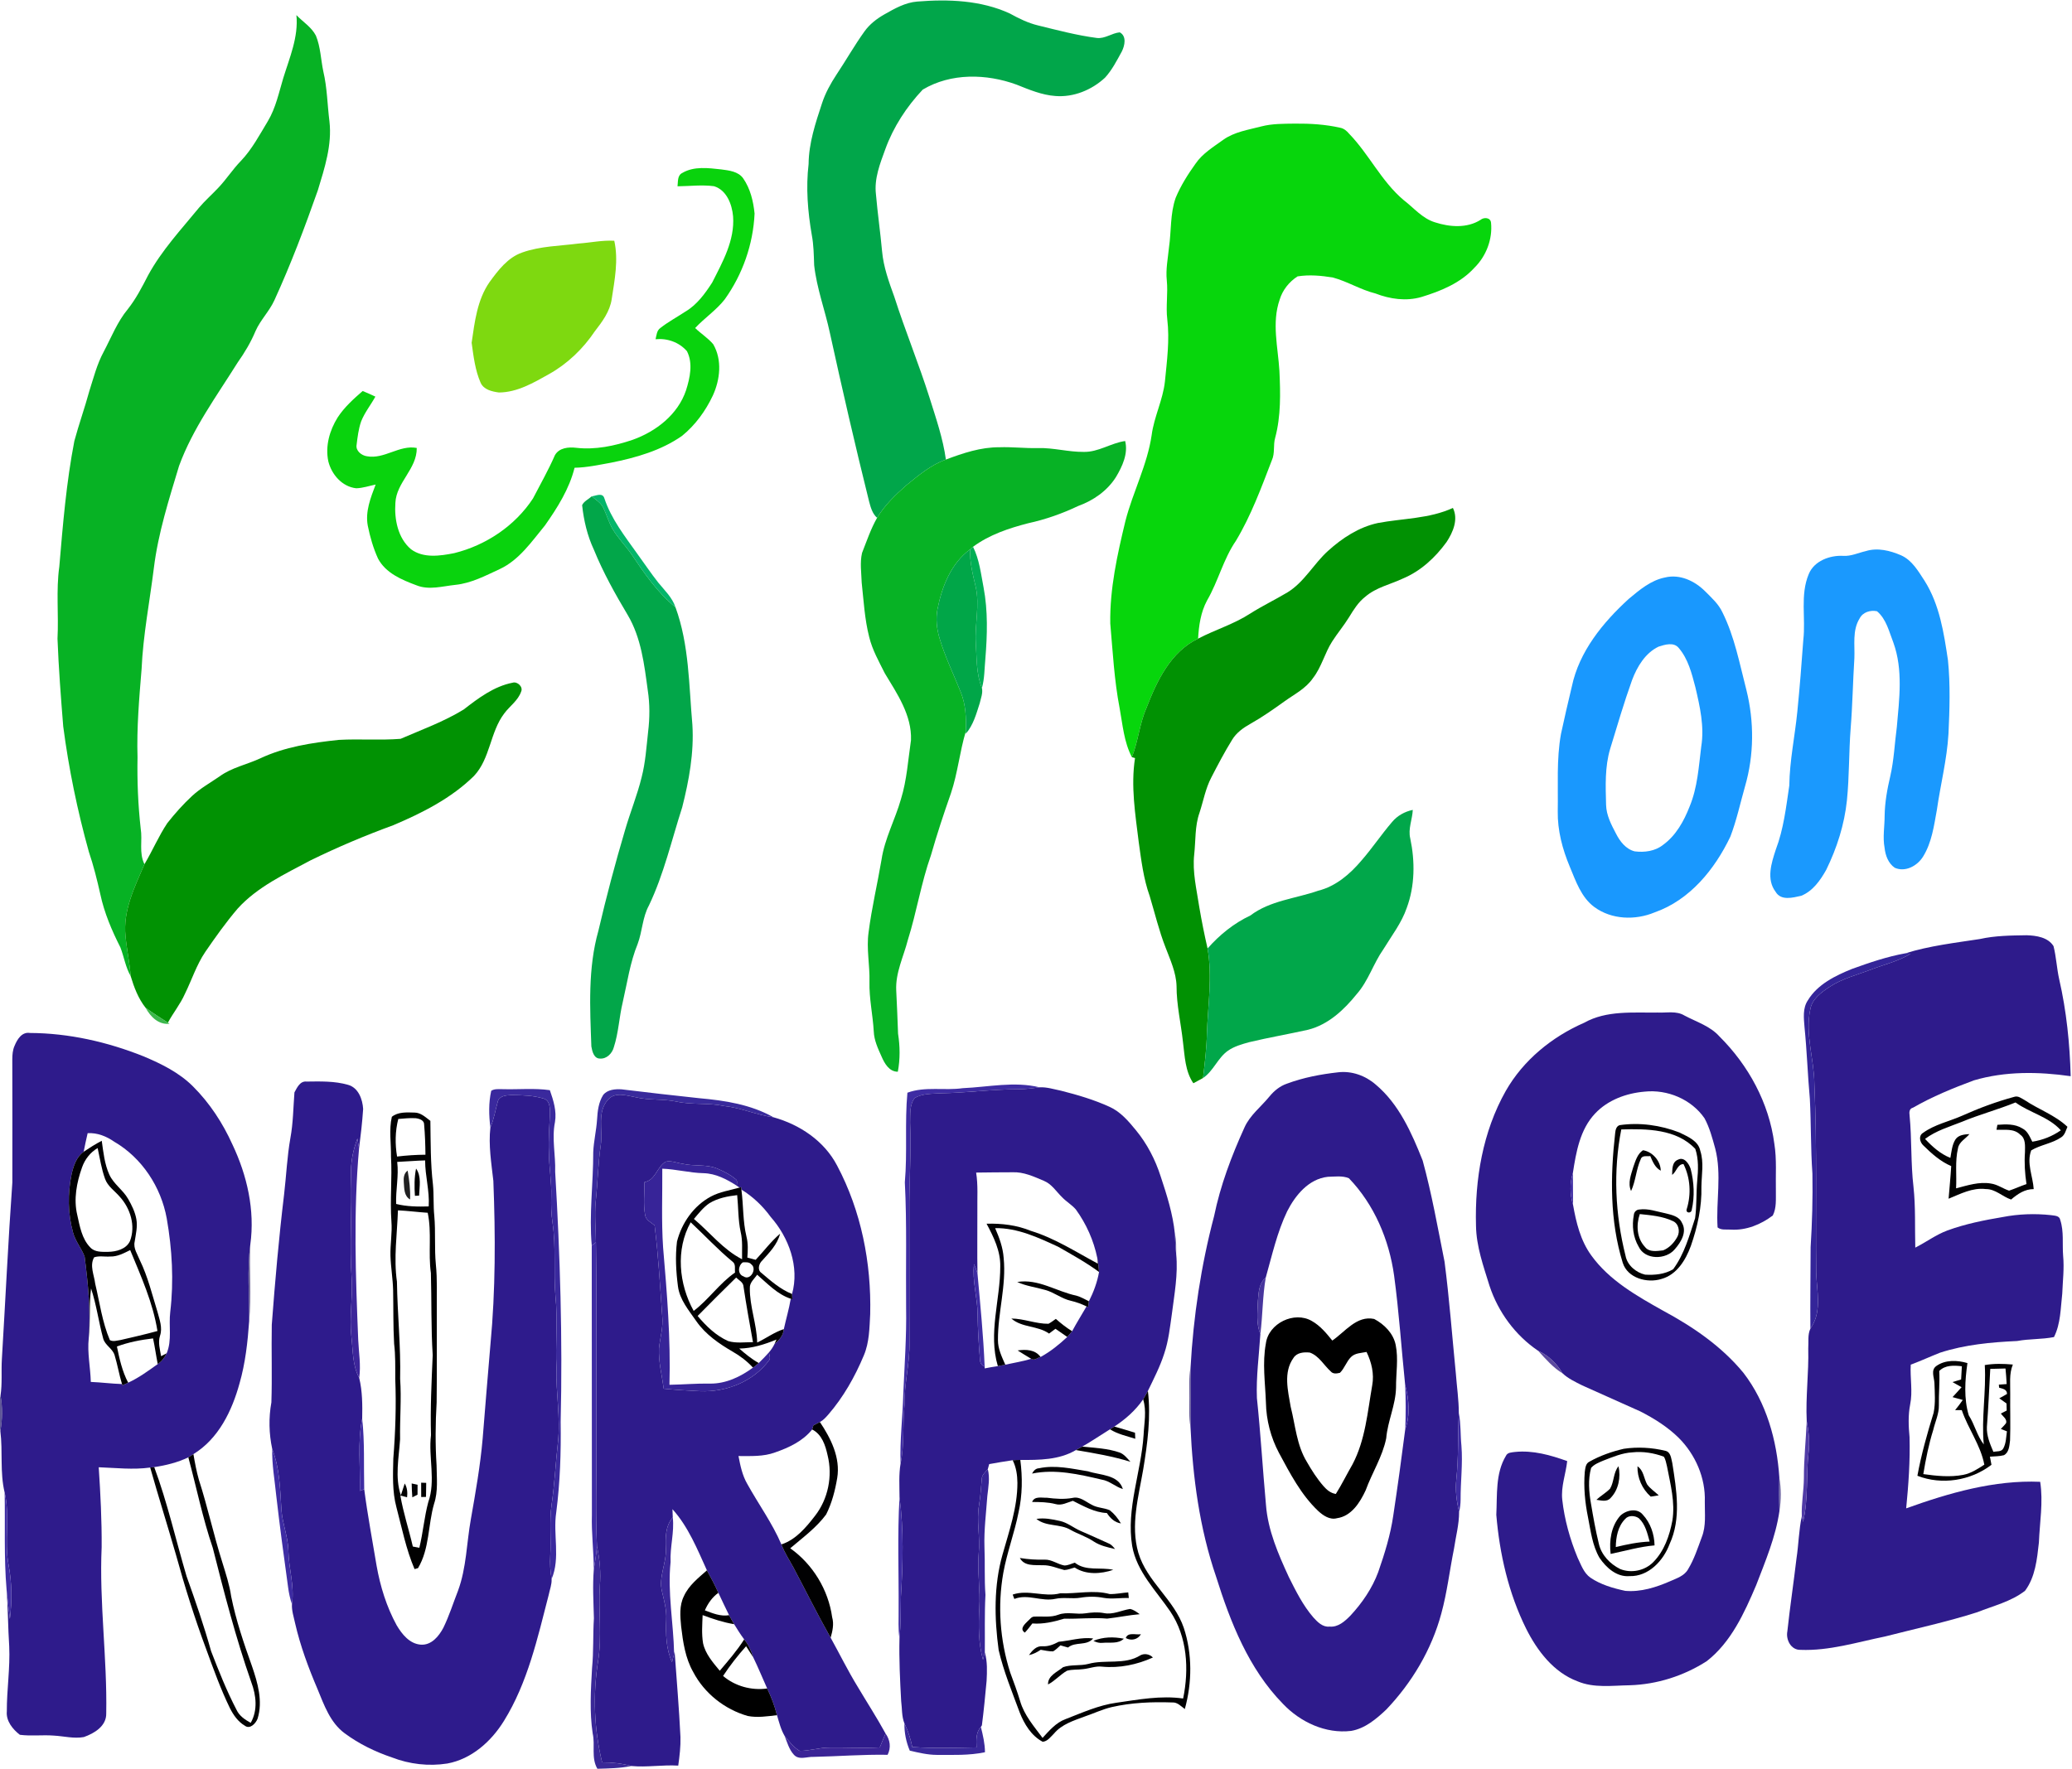 <?xml version="1.0" encoding="UTF-8" ?>
<!DOCTYPE svg PUBLIC "-//W3C//DTD SVG 1.1//EN" "http://www.w3.org/Graphics/SVG/1.1/DTD/svg11.dtd">
<svg width="960pt" height="820pt" viewBox="0 0 960 820" version="1.1" xmlns="http://www.w3.org/2000/svg">
<path fill="#01a64a" opacity="1.00" d=" M 409.73 6.68 C 414.49 3.98 419.42 1.15 425.01 0.72 C 439.39 -0.45 454.49 0.11 467.80 6.22 C 472.00 8.54 476.32 10.68 481.01 11.80 C 490.00 14.00 498.99 16.40 508.18 17.59 C 511.96 18.04 515.13 15.33 518.80 14.99 C 522.10 16.72 521.13 21.14 519.76 23.86 C 517.46 28.06 515.24 32.42 511.99 35.99 C 505.86 41.69 497.41 45.18 488.97 44.49 C 482.66 44.04 476.76 41.52 470.96 39.21 C 457.03 34.12 440.53 33.75 427.52 41.53 C 420.03 49.48 413.91 58.84 410.18 69.15 C 407.75 75.81 404.98 82.77 405.84 90.00 C 406.60 98.82 407.88 107.59 408.68 116.40 C 409.33 123.76 411.88 130.71 414.37 137.60 C 419.40 153.33 425.71 168.60 430.68 184.34 C 433.63 193.76 436.91 203.16 438.25 212.98 C 431.28 215.48 425.56 220.31 419.91 224.92 C 414.82 229.37 409.88 234.16 406.37 239.99 C 404.16 238.02 403.40 235.12 402.66 232.37 C 396.21 206.43 390.22 180.38 384.50 154.27 C 382.26 143.78 378.41 133.63 377.22 122.92 C 377.05 118.23 377.00 113.51 376.12 108.89 C 374.24 98.05 373.35 86.97 374.64 76.01 C 374.73 66.29 377.85 56.98 380.86 47.85 C 382.41 43.12 384.83 38.73 387.56 34.58 C 391.98 27.96 395.89 21.01 400.54 14.55 C 402.91 11.23 406.20 8.69 409.73 6.68 Z" />
<path fill="#07b224" opacity="1.00" d=" M 131.24 36.20 C 134.16 26.73 138.35 17.12 137.33 7.01 C 140.35 10.14 144.32 12.55 146.36 16.50 C 148.53 21.77 148.64 27.58 149.80 33.11 C 151.60 40.70 151.66 48.53 152.64 56.24 C 153.90 67.17 150.41 77.86 147.27 88.17 C 141.20 105.41 134.74 122.52 127.13 139.15 C 124.81 144.24 120.69 148.26 118.41 153.38 C 116.24 158.60 113.34 163.44 110.08 168.05 C 100.37 183.58 89.33 198.55 82.97 215.90 C 78.28 231.46 73.28 247.03 71.29 263.23 C 69.35 278.84 66.30 294.35 65.60 310.10 C 64.48 323.71 63.30 337.33 63.72 351.00 C 63.51 362.03 63.96 373.04 65.19 384.01 C 66.10 389.51 64.29 395.28 66.93 400.51 C 62.41 411.04 56.90 422.03 58.16 433.85 C 58.74 440.06 60.06 446.18 60.56 452.41 C 58.17 448.28 57.48 443.51 55.80 439.11 C 51.81 431.26 48.32 423.08 46.48 414.44 C 44.99 407.80 43.35 401.19 41.16 394.74 C 35.86 375.69 31.85 356.26 29.29 336.64 C 28.20 323.11 27.16 309.56 26.64 296.00 C 27.23 284.85 25.92 273.67 27.48 262.57 C 29.13 243.10 30.73 223.58 34.45 204.37 C 36.54 196.63 39.25 189.07 41.36 181.33 C 43.34 175.15 44.92 168.78 48.04 163.03 C 51.58 156.33 54.36 149.12 59.25 143.23 C 63.03 138.45 65.82 133.01 68.60 127.62 C 74.89 116.04 83.93 106.35 92.23 96.23 C 94.98 92.99 98.18 90.18 101.09 87.09 C 104.86 83.15 107.79 78.49 111.60 74.59 C 116.78 69.16 120.28 62.46 124.13 56.10 C 127.78 49.97 129.21 42.94 131.24 36.20 Z" />
<path fill="#07d60c" opacity="1.00" d=" M 584.32 58.61 C 589.43 57.27 594.75 57.36 600.00 57.29 C 607.02 57.22 614.10 57.65 620.97 59.21 C 622.65 59.53 623.96 60.65 625.04 61.94 C 634.31 71.49 640.03 84.03 650.30 92.70 C 655.03 96.30 658.98 101.25 664.87 103.04 C 671.66 105.24 679.67 105.87 685.95 101.90 C 687.51 100.58 690.57 100.75 690.82 103.18 C 691.61 110.83 688.58 118.72 683.11 124.10 C 676.66 131.21 667.51 134.92 658.53 137.66 C 651.50 139.69 644.00 138.62 637.27 136.01 C 630.43 134.31 624.38 130.47 617.60 128.63 C 612.20 127.73 606.61 127.22 601.19 128.09 C 597.29 130.60 594.25 134.40 592.90 138.86 C 589.16 149.59 592.13 160.95 592.78 171.91 C 593.26 182.24 593.51 192.79 590.82 202.87 C 589.82 206.29 590.80 209.99 589.28 213.30 C 584.39 226.00 579.67 238.92 572.63 250.63 C 566.78 259.15 564.42 269.42 559.25 278.30 C 556.33 283.70 555.44 289.93 555.10 295.98 C 542.36 302.09 535.98 315.64 531.16 328.15 C 527.95 335.44 527.37 343.53 524.43 350.91 C 520.76 343.92 520.16 335.91 518.76 328.28 C 516.25 315.31 515.57 302.09 514.41 288.96 C 514.15 272.83 517.68 256.99 521.44 241.41 C 524.90 227.96 531.57 215.45 533.59 201.62 C 534.70 193.12 538.80 185.36 539.73 176.82 C 540.67 167.24 541.97 157.58 540.82 147.97 C 540.11 141.97 541.20 135.95 540.60 129.95 C 540.06 124.82 541.12 119.72 541.62 114.63 C 542.73 107.00 542.12 99.05 544.71 91.68 C 547.05 86.05 550.33 80.86 553.87 75.92 C 557.12 71.13 562.17 68.11 566.76 64.78 C 571.93 61.10 578.32 60.18 584.32 58.61 Z" />
<path fill="#09d30d" opacity="1.00" d=" M 316.18 80.12 C 321.57 76.96 328.21 77.86 334.15 78.51 C 337.75 78.99 342.07 79.44 344.34 82.67 C 347.65 87.44 349.05 93.29 349.61 99.00 C 348.96 113.24 344.06 127.19 335.76 138.77 C 331.82 143.80 326.40 147.37 322.08 152.03 C 324.77 154.64 328.03 156.66 330.46 159.54 C 334.67 166.83 333.66 175.89 330.28 183.30 C 326.93 190.42 322.14 197.02 316.01 202.00 C 306.29 208.81 294.64 212.12 283.13 214.43 C 277.53 215.43 271.94 216.68 266.21 216.78 C 263.76 226.61 258.25 235.31 252.49 243.51 C 246.33 250.98 240.59 259.52 231.54 263.74 C 224.95 266.79 218.35 270.30 211.01 271.05 C 205.03 271.67 198.71 273.62 192.88 271.23 C 186.13 268.71 178.68 265.59 175.14 258.86 C 172.94 254.02 171.45 248.85 170.40 243.64 C 169.16 237.04 171.75 230.63 174.04 224.57 C 171.05 225.18 168.11 226.21 165.04 226.29 C 158.52 225.57 153.65 219.94 152.12 213.83 C 150.62 206.77 152.70 199.45 156.46 193.44 C 159.55 188.70 163.80 184.89 168.03 181.21 C 170.01 182.03 171.98 182.88 173.92 183.81 C 171.78 187.69 168.94 191.19 167.31 195.34 C 166.11 198.82 165.66 202.51 165.22 206.16 C 164.71 208.92 167.52 211.11 170.00 211.45 C 178.08 212.94 185.01 206.08 193.09 207.60 C 193.23 217.34 183.59 223.53 183.19 233.08 C 182.66 240.68 184.34 249.40 190.43 254.55 C 196.16 258.81 203.91 257.65 210.46 256.35 C 225.12 252.72 238.66 243.69 246.96 230.98 C 250.39 224.35 254.10 217.85 257.08 211.00 C 259.02 207.50 263.38 207.10 266.96 207.53 C 275.81 208.55 284.70 206.67 293.06 203.85 C 303.93 199.99 314.09 192.13 317.86 180.87 C 319.67 175.12 321.17 168.40 318.28 162.76 C 314.68 158.61 309.17 156.67 303.74 157.21 C 304.19 155.37 304.27 153.15 306.00 151.97 C 309.61 149.15 313.68 146.97 317.50 144.44 C 322.88 141.29 326.64 136.11 329.96 130.96 C 334.81 121.40 340.48 111.36 339.65 100.25 C 339.16 94.67 336.67 88.11 330.83 86.30 C 325.22 85.55 319.55 86.28 313.91 86.34 C 314.19 84.15 313.76 81.26 316.18 80.12 Z" />
<path fill="#7ed910" opacity="1.00" d=" M 268.09 112.86 C 273.60 112.47 279.06 111.26 284.61 111.58 C 286.60 120.55 284.78 129.69 283.42 138.60 C 282.58 144.38 279.02 149.10 275.56 153.58 C 270.13 161.67 262.89 168.62 254.37 173.38 C 247.18 177.41 239.66 181.85 231.16 181.90 C 227.96 181.47 224.12 180.62 222.67 177.36 C 220.12 171.53 219.39 165.10 218.52 158.85 C 219.93 149.20 221.08 139.00 226.79 130.77 C 230.81 125.25 235.25 119.35 241.95 117.02 C 250.33 114.03 259.36 114.00 268.09 112.86 Z" />
<path fill="#07b225" opacity="1.00" d=" M 502.05 209.43 C 508.87 209.62 514.68 205.32 521.31 204.39 C 522.77 210.26 519.99 216.14 517.05 221.09 C 513.00 227.51 506.52 232.00 499.45 234.54 C 492.09 238.05 484.37 240.75 476.40 242.49 C 467.43 244.80 458.34 247.84 450.83 253.41 C 450.50 253.69 449.84 254.27 449.51 254.56 C 440.61 261.09 436.40 271.89 434.34 282.38 C 433.52 286.80 433.99 291.37 435.27 295.66 C 437.82 304.33 441.81 312.47 445.16 320.85 C 447.49 326.58 447.69 332.86 447.48 338.97 C 444.65 348.38 443.73 358.29 440.59 367.64 C 437.25 377.13 434.09 386.69 431.33 396.36 C 426.79 409.17 424.71 422.66 420.63 435.61 C 418.65 443.36 414.84 450.80 415.24 459.00 C 415.60 465.68 415.83 472.37 416.09 479.05 C 417.00 484.91 417.09 490.85 415.98 496.69 C 411.95 496.70 409.81 492.81 408.42 489.60 C 406.75 485.89 404.99 482.12 404.83 477.99 C 404.38 470.30 402.66 462.72 402.84 454.99 C 403.06 447.34 401.35 439.71 402.43 432.07 C 403.88 420.76 406.53 409.65 408.43 398.41 C 409.89 388.61 414.75 379.82 417.43 370.36 C 420.17 361.49 420.73 352.16 422.08 343.02 C 422.52 331.49 415.66 321.50 409.95 312.04 C 407.23 306.59 404.17 301.21 402.72 295.24 C 400.61 286.99 400.16 278.45 399.24 270.01 C 399.10 265.44 398.35 260.77 399.40 256.26 C 401.56 250.77 403.44 245.14 406.37 239.99 C 409.88 234.16 414.82 229.37 419.91 224.92 C 425.56 220.31 431.28 215.48 438.25 212.98 C 446.19 209.99 454.43 207.22 463.01 207.28 C 469.01 207.06 474.99 207.82 481.00 207.66 C 488.07 207.46 494.98 209.50 502.05 209.43 Z" />
<path fill="#04b66a" opacity="1.00" d=" M 274.14 230.03 C 276.15 229.79 279.19 228.11 280.02 230.95 C 283.21 240.56 289.53 248.55 295.31 256.70 C 298.56 261.13 301.59 265.72 305.01 270.03 C 307.94 273.62 311.49 276.92 312.97 281.44 C 304.57 274.61 298.38 265.51 292.39 256.60 C 289.66 252.71 286.26 249.31 283.85 245.20 C 282.02 242.09 281.11 238.56 279.52 235.34 C 278.39 233.00 276.07 231.62 274.14 230.03 Z" />
<path fill="#02a649" opacity="1.00" d=" M 269.71 234.11 C 270.58 232.24 272.69 231.39 274.14 230.03 C 276.07 231.62 278.39 233.00 279.52 235.34 C 281.11 238.56 282.02 242.09 283.85 245.20 C 286.26 249.31 289.66 252.71 292.39 256.60 C 298.38 265.51 304.57 274.61 312.97 281.44 C 319.34 298.86 319.17 317.69 320.80 335.94 C 321.59 348.85 319.24 361.68 316.08 374.14 C 311.16 389.36 307.61 405.09 300.68 419.60 C 297.64 425.13 297.63 431.59 295.46 437.41 C 291.91 446.06 290.63 455.39 288.53 464.45 C 286.87 471.37 286.60 478.59 284.39 485.37 C 283.64 488.19 281.10 490.81 278.02 490.59 C 275.16 490.64 274.37 487.21 273.99 484.97 C 273.35 467.08 272.32 448.80 277.25 431.36 C 280.91 415.65 285.05 400.06 289.63 384.60 C 292.01 376.42 295.25 368.51 297.28 360.23 C 299.06 353.35 299.50 346.23 300.28 339.19 C 301.06 332.79 301.11 326.28 300.12 319.89 C 298.51 308.00 297.09 295.63 290.87 285.09 C 285.03 275.30 279.45 265.33 275.16 254.76 C 272.12 248.27 270.47 241.21 269.71 234.11 Z" />
<path fill="#019103" opacity="1.00" d=" M 638.34 242.40 C 649.97 240.20 662.23 240.45 673.16 235.40 C 675.78 240.70 673.21 246.67 670.22 251.21 C 665.04 258.35 658.28 264.65 650.06 268.09 C 644.21 270.86 637.56 272.22 632.56 276.56 C 629.32 279.07 627.15 282.60 625.04 286.05 C 622.66 289.92 619.71 293.41 617.26 297.23 C 613.76 302.65 612.32 309.17 608.31 314.29 C 605.03 319.12 599.67 321.76 595.06 325.09 C 589.98 328.74 584.84 332.35 579.38 335.42 C 576.08 337.27 572.87 339.54 570.88 342.83 C 567.38 348.48 564.30 354.37 561.25 360.27 C 558.54 365.42 557.55 371.20 555.75 376.68 C 553.56 382.85 554.02 389.50 553.31 395.92 C 552.39 404.19 554.45 412.31 555.66 420.42 C 556.75 426.84 558.03 433.22 559.49 439.57 C 561.77 452.61 559.64 465.85 559.19 478.96 C 559.04 485.88 558.21 492.76 557.38 499.62 C 555.89 500.43 554.40 501.24 552.90 502.03 C 549.06 496.40 548.94 489.46 548.10 482.96 C 547.17 474.29 545.10 465.73 545.12 456.97 C 544.93 450.64 542.19 444.82 539.99 439.01 C 536.97 431.29 535.07 423.21 532.68 415.29 C 529.79 407.24 528.78 398.71 527.60 390.29 C 526.01 377.38 523.87 364.31 525.88 351.32 C 525.52 351.21 524.79 351.01 524.43 350.91 C 527.37 343.53 527.95 335.44 531.16 328.15 C 535.98 315.64 542.36 302.09 555.10 295.98 C 563.04 291.83 571.76 289.24 579.30 284.32 C 584.87 280.79 590.83 277.93 596.49 274.55 C 604.31 269.78 608.63 261.32 615.31 255.30 C 621.87 249.36 629.59 244.30 638.34 242.40 Z" />
<path fill="#01af55" opacity="1.00" d=" M 449.51 254.56 C 449.84 254.27 450.50 253.69 450.83 253.41 C 453.76 259.29 454.48 265.89 455.71 272.27 C 457.77 283.13 457.43 294.28 456.54 305.25 C 456.11 309.80 456.19 314.45 454.95 318.89 C 452.24 312.27 452.58 305.03 452.10 298.04 C 451.56 289.34 454.00 280.58 452.06 271.95 C 450.73 266.24 449.20 260.49 449.51 254.56 Z" />
<path fill="#01a648" opacity="1.00" d=" M 434.34 282.38 C 436.40 271.89 440.61 261.09 449.51 254.56 C 449.20 260.49 450.73 266.24 452.06 271.95 C 454.00 280.58 451.56 289.34 452.10 298.04 C 452.58 305.03 452.24 312.27 454.95 318.89 C 455.47 321.24 454.43 323.64 453.92 325.93 C 452.34 330.84 450.95 336.07 447.47 340.05 L 447.48 338.97 C 447.69 332.86 447.49 326.58 445.16 320.85 C 441.81 312.47 437.82 304.33 435.27 295.66 C 433.99 291.37 433.52 286.80 434.34 282.38 Z" />
<path fill="#1a99fe" opacity="1.00" d=" M 864.39 255.43 C 869.85 253.70 875.70 255.15 880.81 257.36 C 885.93 259.64 888.80 264.75 891.74 269.24 C 898.66 280.24 900.65 293.36 902.53 305.98 C 903.67 317.30 903.30 328.71 902.77 340.06 C 902.07 352.00 899.07 363.62 897.38 375.42 C 896.04 382.79 895.03 390.51 890.99 397.00 C 888.37 401.26 882.77 404.35 877.87 402.16 C 874.86 400.08 873.55 396.44 873.17 392.95 C 872.23 387.98 873.20 382.97 873.19 377.98 C 873.29 371.81 874.39 365.72 875.80 359.74 C 877.53 352.24 877.82 344.53 878.84 336.93 C 879.98 323.96 881.78 310.41 877.25 297.85 C 875.26 292.78 874.00 286.93 869.65 283.28 C 866.59 282.64 863.08 283.69 861.60 286.62 C 858.16 292.15 859.43 298.85 859.17 305.00 C 858.48 315.85 858.32 326.72 857.45 337.55 C 856.59 348.66 856.85 359.82 855.72 370.91 C 854.56 382.14 851.07 393.05 846.11 403.16 C 843.38 408.01 839.89 413.00 834.55 415.15 C 830.65 416.02 825.16 417.56 822.68 413.31 C 818.28 407.48 820.73 399.96 822.77 393.73 C 826.39 384.22 827.54 374.04 829.02 364.04 C 829.17 352.57 831.59 341.30 832.73 329.91 C 833.83 318.81 834.72 307.69 835.51 296.56 C 836.68 286.44 833.97 275.76 838.02 266.08 C 840.53 259.92 847.82 257.27 854.05 257.61 C 857.65 257.84 860.95 256.21 864.39 255.43 Z" />
<path fill="#1998fe" opacity="1.00" d=" M 771.40 267.64 C 778.28 265.95 785.18 269.21 789.99 274.00 C 792.98 277.01 796.27 279.92 798.07 283.85 C 803.70 295.16 806.00 307.67 809.15 319.80 C 812.79 334.41 812.72 349.95 808.51 364.43 C 806.30 372.21 804.61 380.16 801.72 387.72 C 794.49 402.87 782.94 417.13 766.63 422.84 C 757.64 426.59 746.66 426.24 738.66 420.34 C 732.60 415.85 730.12 408.39 727.33 401.71 C 723.91 393.57 721.60 384.87 721.74 375.99 C 721.96 364.05 721.10 351.99 723.23 340.16 C 724.79 332.82 726.52 325.52 728.25 318.22 C 731.65 301.94 742.61 288.56 754.59 277.59 C 759.59 273.43 764.83 268.94 771.40 267.64 M 768.44 299.69 C 762.27 302.65 758.52 308.96 756.18 315.15 C 752.42 325.64 749.29 336.34 746.04 346.99 C 743.50 355.44 743.91 364.33 744.13 373.03 C 744.26 377.84 746.52 382.16 748.71 386.31 C 750.52 389.91 753.27 393.52 757.37 394.56 C 761.90 395.14 766.84 394.49 770.51 391.57 C 776.50 387.23 780.21 380.53 782.84 373.76 C 786.50 364.97 787.06 355.33 788.22 345.99 C 789.73 336.73 787.60 327.42 785.49 318.44 C 783.82 312.09 782.16 305.36 777.77 300.27 C 775.48 297.47 771.36 298.74 768.44 299.69 Z" />
<path fill="#019203" opacity="1.00" d=" M 237.50 316.40 C 239.73 315.70 242.50 318.35 241.44 320.56 C 240.01 324.69 236.17 327.21 233.65 330.62 C 227.02 339.28 227.21 351.51 219.62 359.60 C 209.12 369.95 195.67 376.74 182.22 382.44 C 169.12 387.23 156.25 392.67 143.73 398.81 C 131.90 405.16 119.29 410.97 110.11 421.09 C 104.69 427.44 99.85 434.27 95.12 441.15 C 91.04 447.17 88.85 454.17 85.65 460.64 C 83.55 465.38 80.23 469.41 77.79 473.96 C 74.33 471.69 70.81 469.51 67.47 467.07 C 64.10 462.82 62.10 457.57 60.56 452.41 C 60.06 446.18 58.74 440.06 58.16 433.85 C 56.90 422.03 62.41 411.04 66.93 400.51 C 70.65 394.28 73.48 387.53 77.51 381.49 C 81.02 377.04 84.79 372.79 88.94 368.94 C 92.81 365.34 97.47 362.77 101.79 359.78 C 107.39 355.70 114.34 354.36 120.54 351.48 C 131.94 346.11 144.55 344.21 156.96 342.90 C 166.50 342.37 176.10 343.16 185.60 342.41 C 195.44 338.15 205.65 334.45 214.82 328.83 C 221.64 323.54 228.84 318.10 237.50 316.40 Z" />
<path fill="#01a74a" opacity="1.00" d=" M 644.98 380.95 C 647.42 378.01 650.85 376.13 654.57 375.34 C 654.38 379.77 652.31 384.11 653.40 388.57 C 655.64 399.18 655.58 410.49 651.78 420.75 C 649.38 427.76 644.76 433.67 640.95 439.94 C 636.31 446.53 634.01 454.54 628.65 460.65 C 622.75 467.98 615.45 474.87 606.08 477.23 C 597.01 479.26 587.84 480.83 578.80 482.99 C 575.41 483.93 571.91 484.90 568.98 486.92 C 564.19 490.28 562.25 496.33 557.38 499.62 C 558.21 492.76 559.04 485.88 559.19 478.96 C 559.64 465.85 561.77 452.61 559.49 439.57 C 565.04 433.25 571.67 427.89 579.31 424.29 C 588.45 417.35 600.25 416.47 610.79 412.79 C 618.93 410.75 625.51 405.07 630.80 398.80 C 635.81 393.07 640.03 386.71 644.98 380.95 Z" />
<path fill="#2e1b8b" opacity="1.00" d=" M 917.27 435.20 C 924.38 433.60 931.72 433.55 938.98 433.44 C 943.44 433.58 948.87 434.35 951.44 438.48 C 952.71 443.51 952.93 448.74 954.06 453.81 C 957.45 468.54 958.98 483.68 959.39 498.76 C 944.52 496.63 929.04 496.40 914.52 500.70 C 904.86 504.30 895.27 508.20 886.32 513.36 C 884.59 513.78 884.54 515.48 884.75 516.94 C 885.82 527.96 885.26 539.06 886.56 550.06 C 887.57 559.42 887.15 568.82 887.39 578.21 C 892.41 575.67 896.96 572.23 902.27 570.26 C 910.56 567.22 919.25 565.49 927.94 564.03 C 935.26 562.61 942.80 562.35 950.22 563.15 C 951.86 563.44 954.22 563.28 954.57 565.44 C 956.31 570.77 955.45 576.48 955.89 581.99 C 956.45 587.84 955.71 593.70 955.48 599.55 C 954.70 606.30 954.78 613.46 951.65 619.66 C 946.06 620.78 940.21 620.43 934.58 621.49 C 922.55 622.04 910.39 623.16 898.88 626.90 C 894.33 628.69 889.88 630.74 885.29 632.45 C 884.93 638.61 886.27 644.81 885.01 650.93 C 884.04 655.91 884.25 660.99 884.73 666.03 C 885.03 677.05 884.25 688.08 883.17 699.04 C 903.05 691.91 923.92 685.84 945.26 686.74 C 946.72 696.10 945.04 705.53 944.66 714.91 C 943.81 722.56 943.00 730.88 938.25 737.23 C 931.80 742.27 923.57 744.20 916.08 747.19 C 902.07 751.67 887.65 754.76 873.41 758.42 C 860.46 761.06 847.50 765.16 834.17 764.62 C 829.78 764.73 827.35 759.89 828.12 756.02 C 829.33 744.74 831.03 733.52 832.35 722.26 C 833.35 715.75 833.43 709.12 834.81 702.68 C 834.95 703.33 835.25 704.63 835.40 705.27 C 837.95 694.67 836.72 683.71 837.97 672.96 C 838.54 668.14 838.01 663.30 837.09 658.56 C 836.55 647.39 838.09 636.21 837.80 625.01 C 838.02 621.94 837.44 618.59 838.79 615.75 C 838.96 615.48 839.30 614.94 839.47 614.67 C 844.09 607.22 841.73 598.10 841.49 589.89 C 841.14 560.78 841.95 531.64 840.64 502.54 C 840.57 490.88 836.25 479.37 838.76 467.71 C 839.58 462.97 843.76 460.00 847.48 457.50 C 853.47 453.47 860.58 451.78 867.24 449.21 C 873.24 446.92 879.60 445.45 885.13 442.07 C 884.56 442.00 883.41 441.87 882.84 441.80 C 894.02 438.32 905.72 436.97 917.27 435.20 Z" />
<path fill="#342599" opacity="1.00" d=" M 858.11 449.03 C 866.18 446.11 874.38 443.32 882.84 441.80 C 883.41 441.87 884.56 442.00 885.13 442.07 C 879.60 445.45 873.24 446.92 867.24 449.21 C 860.58 451.78 853.47 453.47 847.48 457.50 C 843.76 460.00 839.58 462.97 838.76 467.71 C 836.25 479.37 840.57 490.88 840.64 502.54 C 841.95 531.64 841.14 560.78 841.49 589.89 C 841.73 598.10 844.09 607.22 839.47 614.67 C 839.30 614.94 838.96 615.48 838.79 615.75 C 838.69 603.17 838.86 590.58 838.90 578.01 C 839.61 566.66 839.93 555.32 839.73 543.95 C 838.91 532.40 839.15 520.81 838.54 509.25 C 837.53 498.19 837.19 487.09 836.07 476.05 C 835.74 471.88 835.14 467.29 837.61 463.61 C 842.08 456.19 850.35 452.16 858.11 449.03 Z" />
<path fill="#2db240" opacity="0.93" d=" M 67.47 467.07 C 70.81 469.51 74.33 471.69 77.79 473.96 L 78.55 474.46 C 73.44 475.02 69.70 471.19 67.47 467.07 Z" />
<path fill="#2e1b8b" opacity="1.00" d=" M 734.01 473.98 C 744.35 468.17 756.60 469.42 768.00 469.26 C 772.14 469.48 776.69 468.35 780.45 470.65 C 786.00 473.60 792.36 475.51 796.66 480.35 C 810.07 493.67 819.61 511.14 822.08 530.00 C 823.26 537.28 822.63 544.67 822.80 552.00 C 822.75 555.78 823.15 559.84 821.37 563.32 C 815.87 567.49 808.99 570.31 801.99 569.86 C 799.93 569.68 797.52 570.25 795.79 568.85 C 795.01 556.71 797.81 544.25 794.69 532.25 C 793.38 527.49 792.10 522.63 789.74 518.26 C 783.67 509.45 772.50 504.78 761.95 505.92 C 753.51 506.64 744.94 509.77 739.05 516.05 C 732.03 523.47 730.26 533.87 728.75 543.58 C 727.23 548.40 727.33 553.53 728.82 558.35 C 730.27 566.56 732.27 574.93 737.26 581.80 C 745.59 593.39 758.34 600.59 770.55 607.44 C 784.40 614.89 797.71 623.99 807.77 636.24 C 818.43 650.05 823.27 667.52 824.40 684.72 C 824.24 689.92 824.27 695.12 824.44 700.33 C 822.71 712.26 817.96 723.48 813.66 734.67 C 808.19 747.51 802.09 761.02 790.81 769.83 C 780.18 776.68 767.70 780.66 755.04 781.03 C 746.98 781.15 738.49 782.43 730.85 779.18 C 719.79 775.03 712.21 765.02 707.08 754.79 C 698.95 738.39 694.79 720.21 693.27 702.05 C 693.74 692.91 692.79 682.90 697.71 674.74 C 698.42 673.06 700.44 673.13 701.96 672.90 C 710.24 672.05 718.40 674.37 726.12 677.14 C 725.46 683.13 723.16 688.94 723.83 695.05 C 724.86 704.28 727.40 713.34 730.95 721.92 C 732.54 725.17 733.75 728.95 736.84 731.14 C 741.66 734.43 747.37 736.06 753.02 737.28 C 760.21 737.90 767.29 735.66 773.81 732.81 C 776.86 731.45 780.46 730.34 782.16 727.20 C 784.95 722.59 786.60 717.43 788.46 712.41 C 790.56 707.18 789.81 701.45 789.87 695.97 C 790.28 684.93 785.48 674.02 777.70 666.29 C 772.55 661.24 766.35 657.36 759.96 654.10 C 750.99 650.10 742.02 646.10 733.07 642.06 C 729.91 640.46 726.59 638.93 723.99 636.49 C 721.31 631.97 717.51 628.21 712.68 626.04 C 702.06 618.87 694.12 608.04 690.12 595.90 C 687.31 586.80 684.00 577.67 683.86 568.03 C 683.28 546.60 686.99 524.48 697.63 505.63 C 705.76 491.33 719.04 480.52 734.01 473.98 Z" />
<path fill="#2e1b8b" opacity="1.00" d=" M 6.74 484.70 C 7.98 481.69 10.10 478.11 13.92 478.73 C 31.90 478.81 49.78 482.87 66.44 489.53 C 74.73 493.01 83.04 497.09 89.46 503.54 C 97.16 511.22 103.19 520.46 107.66 530.35 C 114.48 544.71 118.17 560.84 115.98 576.74 C 114.43 588.53 115.55 600.44 115.44 612.28 C 114.76 621.98 113.68 631.72 110.99 641.10 C 107.50 653.83 101.26 666.80 89.61 673.91 C 88.84 674.42 88.06 674.92 87.26 675.40 C 82.29 677.79 76.90 679.12 71.46 679.93 C 71.00 679.98 70.06 680.08 69.59 680.13 C 61.66 681.23 53.69 680.29 45.74 680.00 C 46.56 692.31 47.18 704.64 47.10 716.98 C 45.94 742.70 49.69 768.32 49.22 794.03 C 49.38 799.95 43.71 803.32 38.83 805.04 C 34.20 805.87 29.56 804.61 24.94 804.36 C 19.70 803.95 14.42 804.67 9.20 803.99 C 5.88 801.43 2.73 797.57 3.16 793.11 C 3.13 783.06 4.73 773.05 4.27 762.99 C 3.69 754.25 3.73 745.48 3.05 736.75 C 3.49 741.28 4.02 745.80 4.57 750.32 C 5.61 741.98 5.53 733.50 3.97 725.22 C 1.88 714.12 4.74 702.72 2.15 691.68 C -0.11 682.33 1.36 672.69 0.16 663.24 C 1.16 657.79 1.23 652.23 0.24 646.77 C 1.09 641.22 0.53 635.59 0.86 630.01 C 2.51 602.68 3.78 575.33 5.72 548.02 C 5.74 528.99 5.75 509.96 5.70 490.93 C 5.71 488.81 5.87 486.65 6.74 484.70 M 40.61 525.17 C 39.99 528.04 39.28 530.88 38.76 533.78 C 35.40 536.17 34.05 540.37 33.16 544.22 C 31.37 553.10 31.40 562.44 33.84 571.19 C 34.91 575.26 37.78 578.50 39.21 582.40 C 40.80 594.94 42.11 607.61 41.11 620.27 C 40.39 627.00 41.90 633.71 42.07 640.45 C 46.90 640.64 51.69 641.29 56.52 641.43 L 56.69 642.04 C 57.59 641.62 58.49 641.21 59.39 640.80 C 64.32 638.53 68.69 635.32 73.08 632.18 C 74.92 630.94 76.27 629.17 77.22 627.19 C 79.79 621.05 78.09 614.41 78.88 608.01 C 80.58 593.61 79.76 578.97 77.26 564.71 C 74.62 550.11 65.79 536.61 52.90 529.11 C 49.28 526.60 45.08 524.90 40.61 525.17 Z" />
<path fill="#2e1b8b" opacity="1.00" d=" M 596.24 502.23 C 603.85 499.39 611.90 497.86 619.96 496.96 C 626.25 496.20 632.63 498.50 637.37 502.62 C 648.18 511.69 654.05 525.03 659.15 537.85 C 663.38 553.27 666.15 569.06 669.29 584.74 C 671.52 601.91 672.80 619.19 674.51 636.42 C 674.97 642.57 675.89 648.70 675.90 654.88 C 675.41 665.12 675.83 675.39 674.74 685.60 C 674.19 690.69 674.87 695.79 676.03 700.75 C 676.04 706.48 674.50 712.08 673.67 717.73 C 671.64 727.74 670.50 737.93 667.79 747.80 C 663.30 764.51 654.19 779.80 642.29 792.29 C 637.67 796.64 632.49 801.07 626.03 802.18 C 614.19 803.62 602.43 798.10 594.39 789.61 C 578.56 773.44 570.07 751.84 563.41 730.61 C 555.77 708.30 552.64 684.71 551.58 661.25 C 551.77 652.10 551.69 642.94 551.61 633.79 C 552.91 610.11 556.47 586.53 562.52 563.59 C 565.43 549.38 570.58 535.75 576.56 522.59 C 579.11 516.82 584.27 512.95 588.16 508.17 C 590.30 505.55 593.00 503.34 596.24 502.23 M 596.38 561.36 C 591.71 571.11 589.37 581.74 586.45 592.09 C 583.24 594.74 583.12 599.10 582.81 602.92 C 582.62 608.03 581.92 613.40 583.95 618.27 C 583.34 628.14 581.96 638.00 582.35 647.90 C 584.08 664.38 585.04 680.92 586.55 697.42 C 587.44 709.22 592.24 720.23 597.13 730.85 C 600.39 737.36 603.68 744.00 608.47 749.55 C 610.43 751.72 612.82 754.21 616.04 753.84 C 620.01 754.22 623.15 751.33 625.72 748.71 C 631.15 742.85 635.76 736.11 638.55 728.60 C 641.52 720.07 644.22 711.41 645.52 702.45 C 647.53 689.09 649.38 675.70 651.09 662.30 C 653.50 655.79 652.78 648.34 651.03 641.74 C 649.29 624.88 648.19 607.94 645.91 591.13 C 643.59 574.49 636.70 558.24 624.97 546.05 C 621.93 544.76 618.41 545.33 615.19 545.39 C 606.34 546.37 600.17 553.92 596.38 561.36 Z" />
<path fill="#2e1b8c" opacity="1.00" d=" M 136.42 506.27 C 137.63 504.07 139.01 500.91 142.03 501.25 C 148.44 501.17 155.02 500.97 161.23 502.75 C 166.05 504.07 167.98 509.44 168.25 513.94 C 167.85 520.03 167.14 526.10 166.37 532.15 C 166.14 530.65 165.87 529.16 165.59 527.68 C 163.49 533.24 162.34 539.17 162.65 545.13 C 163.18 561.07 161.81 577.04 162.95 592.97 C 163.44 601.71 161.82 610.45 162.78 619.18 C 163.57 625.72 163.20 632.64 166.43 638.61 C 167.92 644.73 167.94 651.21 167.81 657.49 C 165.56 668.50 167.02 679.80 166.74 690.96 C 167.24 690.76 168.25 690.37 168.75 690.17 C 170.28 702.04 172.53 713.81 174.48 725.62 C 176.18 735.20 179.09 744.66 183.78 753.22 C 186.24 757.37 189.76 761.83 194.97 762.21 C 199.88 762.56 203.35 758.31 205.41 754.40 C 208.13 748.84 209.98 742.91 212.23 737.16 C 216.14 726.55 216.17 715.13 218.15 704.12 C 220.33 691.74 222.52 679.33 223.62 666.79 C 224.81 652.21 225.97 637.63 227.23 623.06 C 229.62 597.88 229.57 572.52 228.58 547.27 C 227.66 539.10 226.28 530.74 227.20 522.56 C 228.86 518.71 229.49 514.56 230.63 510.56 C 231.27 507.85 234.51 507.62 236.79 507.51 C 241.84 507.55 247.03 507.65 251.90 509.14 C 254.80 510.01 254.81 513.53 254.80 516.01 C 254.55 522.01 254.04 528.01 254.31 534.02 C 254.34 540.87 255.63 547.65 255.39 554.50 C 255.27 558.57 255.38 562.67 256.00 566.71 C 257.70 578.02 256.35 589.49 257.36 600.85 C 258.49 611.88 257.24 622.95 257.83 634.01 C 257.45 645.50 259.79 656.95 258.50 668.43 C 257.40 678.12 256.96 687.87 255.54 697.52 C 254.45 705.31 255.42 713.18 254.94 721.01 C 254.71 724.62 254.95 728.24 255.57 731.81 C 255.70 734.34 254.70 736.76 254.21 739.22 C 249.05 759.18 244.49 779.81 233.49 797.55 C 227.63 807.05 218.51 815.23 207.26 817.30 C 198.66 818.65 189.72 817.63 181.61 814.48 C 173.82 811.85 166.32 808.20 159.71 803.30 C 153.01 798.39 150.18 790.24 147.14 782.86 C 142.91 772.94 139.13 762.79 136.72 752.26 C 136.11 749.37 135.11 746.49 135.27 743.51 C 136.56 735.10 133.72 726.87 133.60 718.49 C 133.45 712.21 130.91 706.32 130.42 700.09 C 129.78 690.49 129.67 680.62 126.13 671.53 C 124.60 664.45 124.44 657.04 125.74 649.91 C 126.13 637.94 125.70 625.94 125.92 613.96 C 127.44 593.81 129.20 573.68 131.62 553.61 C 132.65 544.88 133.01 536.06 134.55 527.40 C 135.84 520.42 135.88 513.31 136.42 506.27 Z" />
<path fill="#3e2ca3" opacity="1.00" d=" M 446.07 504.31 C 457.90 503.80 469.95 501.04 481.67 503.92 C 478.45 504.37 475.23 504.79 471.98 504.81 C 459.85 504.80 447.80 506.51 435.68 506.68 C 431.71 506.94 427.43 506.80 423.86 508.80 C 421.32 511.98 421.80 516.47 421.67 520.32 C 422.29 534.21 421.17 548.11 421.30 562.01 C 421.37 582.00 421.25 602.00 421.37 622.00 C 421.61 631.75 418.89 641.27 419.09 651.03 C 418.12 660.11 419.15 669.35 417.25 678.32 C 416.85 667.51 418.24 656.76 418.51 645.97 C 419.08 632.65 420.06 619.34 419.82 606.00 C 419.63 586.65 420.22 567.28 419.23 547.95 C 420.45 534.13 419.14 520.23 420.42 506.41 C 428.67 503.39 437.55 505.53 446.07 504.31 Z" />
<path fill="#2e1b8b" opacity="1.00" d=" M 435.68 506.68 C 447.80 506.51 459.85 504.80 471.98 504.81 C 475.23 504.79 478.45 504.37 481.67 503.92 C 485.02 503.73 488.30 504.83 491.57 505.48 C 499.22 507.41 506.86 509.66 514.06 512.95 C 519.13 515.22 522.80 519.53 526.25 523.74 C 531.46 530.05 535.28 537.44 537.77 545.22 C 540.63 553.86 543.42 562.62 544.33 571.71 C 544.47 574.92 544.57 578.13 544.96 581.32 C 545.86 590.58 544.11 599.81 542.95 608.96 C 542.06 615.14 541.42 621.41 539.40 627.35 C 537.48 633.35 534.57 638.96 531.84 644.63 C 531.14 645.94 530.42 647.25 529.64 648.53 C 526.14 653.62 521.44 657.76 516.29 661.14 C 515.78 661.45 514.78 662.09 514.28 662.40 C 509.98 665.06 505.83 667.93 501.43 670.42 C 500.46 670.96 499.47 671.50 498.49 672.03 C 490.71 676.64 481.49 676.65 472.73 676.61 C 471.54 676.61 470.36 676.64 469.19 676.74 C 465.55 677.24 461.93 677.91 458.31 678.54 C 458.10 679.31 457.89 680.09 457.68 680.87 C 456.54 682.25 454.86 683.53 454.88 685.50 C 454.50 689.49 454.29 693.51 453.62 697.47 C 452.33 704.86 454.20 712.32 453.47 719.75 C 452.74 728.29 454.25 736.82 453.74 745.37 C 453.32 753.34 453.27 761.46 455.44 769.22 C 455.65 768.36 456.08 766.64 456.29 765.78 C 457.52 770.08 457.34 774.61 457.11 779.04 C 456.46 785.91 455.82 792.78 454.93 799.62 L 454.46 800.34 C 452.08 802.96 452.31 806.55 452.44 809.83 C 442.52 810.01 432.58 810.36 422.68 809.64 C 421.92 805.86 420.74 802.17 419.04 798.72 C 417.72 795.45 417.99 791.81 417.53 788.38 C 417.00 778.69 416.52 768.99 416.75 759.28 C 417.43 752.87 417.25 746.42 417.41 739.99 C 418.37 724.63 418.77 709.12 416.77 693.82 C 416.75 688.65 416.39 683.43 417.25 678.32 C 419.15 669.35 418.12 660.11 419.09 651.03 C 418.89 641.27 421.61 631.75 421.37 622.00 C 421.25 602.00 421.37 582.00 421.30 562.01 C 421.17 548.11 422.29 534.21 421.67 520.32 C 421.80 516.47 421.32 511.98 423.86 508.80 C 427.43 506.80 431.71 506.94 435.68 506.68 M 452.26 543.43 C 453.20 549.24 452.74 555.14 452.83 561.00 C 452.89 570.74 452.69 580.49 452.89 590.22 C 452.47 588.71 451.86 587.28 451.28 585.85 C 450.37 593.63 452.87 601.21 452.93 608.97 C 453.03 615.98 453.44 623.00 454.03 629.99 C 454.02 631.50 454.71 632.81 456.21 633.31 L 456.24 634.18 C 458.25 633.75 460.29 633.44 462.33 633.13 C 463.47 632.88 464.62 632.66 465.77 632.46 C 469.78 631.58 473.85 630.94 477.79 629.74 C 479.19 630.77 480.74 629.20 482.12 628.89 C 486.67 626.40 490.71 623.15 494.48 619.61 C 495.24 618.72 496.00 617.84 496.74 616.95 C 498.84 613.04 501.19 609.28 503.41 605.45 L 504.16 605.80 C 504.28 604.88 504.40 603.97 504.52 603.07 C 506.68 598.77 508.38 594.24 509.21 589.50 C 509.05 587.31 508.81 585.13 508.39 582.99 C 506.74 574.91 503.29 567.19 498.45 560.51 C 496.60 558.36 494.07 556.93 492.12 554.88 C 489.41 552.27 487.34 548.79 483.73 547.29 C 479.07 545.32 474.24 543.03 469.05 543.29 C 463.46 543.31 457.86 543.34 452.26 543.43 Z" />
<path fill="#3a299d" opacity="1.00" d=" M 227.60 505.52 C 229.19 504.49 231.15 504.81 232.94 504.77 C 240.21 504.99 247.53 504.21 254.76 505.24 C 256.41 509.98 257.99 514.93 257.13 520.02 C 255.59 527.65 257.48 535.36 257.22 543.05 C 259.50 581.64 260.70 620.33 259.76 659.00 C 259.97 672.99 259.51 687.00 257.72 700.89 C 256.14 711.13 259.73 721.95 255.57 731.81 C 254.95 728.24 254.71 724.62 254.94 721.01 C 255.42 713.18 254.45 705.31 255.54 697.52 C 256.96 687.87 257.40 678.12 258.50 668.43 C 259.79 656.95 257.45 645.50 257.83 634.01 C 257.24 622.95 258.49 611.88 257.36 600.85 C 256.35 589.49 257.70 578.02 256.00 566.71 C 255.38 562.67 255.27 558.57 255.39 554.50 C 255.63 547.65 254.34 540.87 254.31 534.02 C 254.04 528.01 254.55 522.01 254.80 516.01 C 254.81 513.53 254.80 510.01 251.90 509.14 C 247.03 507.65 241.84 507.55 236.79 507.51 C 234.51 507.62 231.27 507.85 230.63 510.56 C 229.49 514.56 228.86 518.71 227.20 522.56 C 226.50 516.92 226.34 511.09 227.60 505.52 Z" />
<path fill="#392a9c" opacity="1.00" d=" M 279.48 507.44 C 281.45 504.95 285.05 504.65 288.00 504.85 C 299.99 506.28 311.99 507.71 324.00 508.96 C 335.83 510.01 347.89 511.87 358.37 517.80 C 350.56 516.76 343.30 513.37 335.44 512.57 C 328.21 511.01 320.73 512.13 313.51 510.54 C 307.23 509.19 300.70 510.05 294.44 508.49 C 290.29 507.75 284.95 505.88 281.69 509.67 C 276.51 515.43 279.35 523.65 278.37 530.56 C 277.06 539.29 276.96 548.13 276.00 556.90 C 275.41 563.18 276.06 569.49 276.11 575.78 C 275.63 576.15 274.66 576.89 274.17 577.26 C 272.89 562.82 274.89 548.40 274.86 533.96 C 275.07 528.89 276.30 523.93 276.63 518.87 C 276.85 514.95 277.33 510.83 279.48 507.44 Z" />
<path fill="#2e1b8b" opacity="1.00" d=" M 281.69 509.67 C 284.95 505.88 290.29 507.75 294.44 508.49 C 300.70 510.05 307.23 509.19 313.51 510.54 C 320.73 512.13 328.21 511.01 335.44 512.57 C 343.30 513.37 350.56 516.76 358.37 517.80 C 370.55 521.19 381.89 528.76 387.84 540.17 C 399.01 561.19 403.75 585.30 403.18 609.00 C 402.83 615.46 402.80 622.11 400.23 628.17 C 396.10 638.06 390.74 647.54 383.70 655.66 C 382.57 656.93 381.41 658.24 379.87 659.03 C 378.86 659.56 377.86 660.07 376.86 660.60 C 376.71 661.07 376.42 662.01 376.28 662.48 C 372.02 667.87 365.47 670.92 359.12 673.12 C 353.69 675.13 347.84 674.79 342.16 674.80 C 343.00 679.24 343.93 683.77 346.23 687.73 C 351.42 697.11 357.81 705.87 362.04 715.76 C 363.45 719.51 365.67 722.87 367.58 726.38 C 373.35 737.24 378.79 748.28 384.85 758.99 C 389.03 766.54 392.84 774.30 397.35 781.66 C 401.65 788.91 406.24 795.99 410.29 803.39 C 409.38 805.52 408.49 807.68 407.62 809.84 C 399.73 810.27 391.85 809.79 383.97 809.92 C 379.42 809.93 375.01 811.48 370.47 811.42 C 367.62 809.75 365.62 807.00 363.53 804.51 C 361.79 801.55 360.96 798.16 360.00 794.89 C 358.90 790.63 357.35 786.49 355.45 782.53 C 353.28 777.73 351.31 772.84 349.00 768.11 C 348.05 765.12 346.80 762.20 344.79 759.77 C 343.11 757.50 341.59 755.14 340.15 752.73 C 339.33 751.34 338.53 749.97 337.80 748.56 C 336.12 745.11 334.45 741.66 332.84 738.19 C 331.25 734.63 329.38 731.20 327.53 727.77 C 323.04 717.91 318.92 707.58 311.56 699.42 C 311.58 700.67 311.64 701.94 311.71 703.21 C 308.22 707.28 308.29 712.72 308.49 717.76 C 308.84 724.44 305.06 730.82 306.70 737.50 C 307.71 741.79 308.91 746.11 308.68 750.58 C 308.43 757.24 308.55 764.12 311.35 770.31 C 311.69 768.99 312.03 767.67 312.34 766.36 L 312.57 765.47 C 313.50 778.64 314.64 791.80 315.27 805.00 C 315.39 809.44 314.87 813.88 314.24 818.27 C 306.98 817.82 299.70 819.15 292.48 818.45 C 288.08 817.24 283.53 816.73 278.98 816.77 C 275.27 801.56 274.64 785.65 277.05 770.19 C 279.00 758.56 277.21 746.77 277.92 735.07 C 278.43 728.92 277.92 722.76 276.59 716.74 C 275.82 700.84 276.45 684.91 276.29 669.00 C 276.20 637.93 276.54 606.85 276.11 575.78 C 276.06 569.49 275.41 563.18 276.00 556.90 C 276.96 548.13 277.06 539.29 278.37 530.56 C 279.35 523.65 276.51 515.43 281.69 509.67 M 308.45 538.38 C 304.35 540.71 303.76 546.98 298.59 547.85 C 298.67 552.91 297.97 558.04 298.89 563.06 C 299.21 565.44 301.62 566.52 303.29 567.89 C 305.03 581.90 305.81 596.00 306.83 610.08 C 307.36 615.07 305.83 619.92 305.32 624.84 C 305.05 631.16 306.69 637.35 307.52 643.59 C 313.12 644.17 318.76 644.45 324.38 644.75 C 336.48 645.26 349.12 640.27 356.39 630.34 C 357.16 629.28 356.31 627.89 356.30 626.73 C 357.33 625.52 358.22 624.20 358.90 622.77 C 361.12 621.08 362.90 618.85 363.17 615.98 C 364.19 611.28 365.58 606.65 366.37 601.90 L 367.10 602.20 C 367.07 601.58 367.01 600.33 366.97 599.70 C 370.50 587.11 365.48 573.49 357.06 563.96 C 353.40 558.91 348.81 554.57 343.50 551.30 C 343.47 551.02 343.42 550.46 343.40 550.18 L 342.64 550.38 C 342.32 550.17 341.68 549.74 341.36 549.53 C 341.38 548.40 341.89 547.01 340.66 546.33 C 338.20 544.29 335.29 542.85 332.37 541.59 C 327.28 539.44 321.62 540.61 316.34 539.35 C 313.74 539.02 311.07 537.75 308.45 538.38 Z" />
<path fill="#010101" opacity="1.00" d=" M 909.04 517.10 C 916.86 513.58 924.94 510.58 933.22 508.33 C 935.03 507.69 936.60 509.07 938.11 509.87 C 944.58 514.20 952.15 516.80 957.89 522.21 C 957.13 523.91 956.71 525.97 955.04 527.06 C 950.82 529.97 945.47 530.52 941.10 533.14 C 938.87 539.06 941.88 545.12 942.26 551.09 C 938.12 551.06 934.78 553.36 931.79 555.92 C 927.75 554.59 924.54 551.01 920.04 551.07 C 913.87 550.31 908.33 553.31 902.82 555.54 C 903.23 550.50 903.74 545.47 904.04 540.43 C 899.06 538.29 894.94 534.63 891.14 530.87 C 889.49 529.38 888.77 526.35 890.99 525.02 C 896.37 521.12 903.04 519.75 909.04 517.10 M 908.89 519.94 C 903.09 522.23 896.96 524.02 891.92 527.83 C 895.27 531.42 899.02 534.78 903.65 536.62 C 904.18 533.72 904.40 530.63 906.00 528.07 C 907.41 525.96 910.16 525.74 912.47 525.59 C 910.72 527.78 907.67 529.17 907.18 532.16 C 905.74 538.24 906.64 544.54 906.29 550.73 C 911.53 549.39 916.96 547.55 922.43 548.51 C 925.47 548.93 927.98 550.86 930.85 551.81 C 933.57 550.90 936.18 549.67 938.91 548.76 C 938.17 543.86 937.86 538.90 938.21 533.96 C 938.21 531.21 938.65 527.69 936.06 525.90 C 933.16 522.91 928.75 523.70 925.01 523.61 C 925.11 523.03 925.32 521.87 925.43 521.29 C 929.33 521.01 933.54 520.78 937.01 522.97 C 939.45 524.17 940.43 526.85 941.60 529.12 C 946.35 528.39 950.88 526.61 954.83 523.84 C 949.24 517.56 940.51 515.76 933.83 510.93 C 925.64 514.26 917.06 516.53 908.89 519.94 Z" />
<path fill="#010101" opacity="1.00" d=" M 181.55 517.58 C 184.47 515.22 188.52 515.53 192.04 515.62 C 194.99 515.63 197.18 517.82 199.40 519.46 C 199.55 529.28 199.44 539.15 200.59 548.93 C 201.08 553.78 200.71 558.67 201.22 563.52 C 201.88 570.99 201.22 578.52 201.94 585.99 C 202.66 592.97 202.30 600.00 202.38 607.00 C 202.33 621.33 202.48 635.66 202.30 649.99 C 201.73 659.65 201.65 669.35 202.27 679.02 C 202.33 685.00 203.05 691.16 201.11 696.95 C 198.27 706.77 199.05 717.76 193.68 726.74 C 193.28 726.86 192.47 727.08 192.07 727.20 C 188.14 718.02 186.21 708.15 183.67 698.53 C 181.70 691.18 182.06 683.48 182.23 675.95 C 183.21 663.66 183.62 651.32 183.13 639.00 C 183.12 633.57 183.26 628.12 182.60 622.72 C 182.14 614.47 182.30 606.21 182.14 597.96 C 182.01 592.62 181.08 587.33 180.91 581.99 C 180.76 576.67 181.78 571.38 181.35 566.06 C 180.64 556.05 181.74 546.03 181.15 536.01 C 181.24 529.90 180.17 523.56 181.55 517.58 M 184.53 518.58 C 183.07 524.28 183.00 530.21 183.97 536.00 C 188.34 535.47 192.72 535.18 197.12 535.15 C 197.07 530.50 196.92 525.85 196.51 521.22 C 196.59 519.13 194.23 518.42 192.55 518.23 C 189.87 518.05 187.19 518.40 184.53 518.58 M 184.03 538.48 C 184.83 545.00 183.30 551.46 183.54 557.97 C 188.46 559.20 193.59 559.27 198.63 559.11 C 199.09 551.93 196.95 544.95 196.97 537.79 C 192.65 537.90 188.35 538.30 184.03 538.48 M 184.38 560.93 C 184.01 571.95 182.34 582.97 183.91 593.98 C 184.13 609.00 185.74 623.97 185.39 639.00 C 186.05 648.33 185.20 657.66 185.37 667.00 C 184.81 675.60 182.89 684.63 185.72 693.02 C 186.34 691.18 186.89 689.34 187.52 687.52 C 188.68 689.46 188.87 691.70 188.61 693.91 C 187.83 693.71 186.27 693.30 185.49 693.10 C 186.86 701.10 189.45 708.83 191.27 716.74 C 192.02 716.88 193.54 717.17 194.29 717.31 C 196.00 710.35 196.56 703.16 198.41 696.22 C 201.99 686.17 198.42 675.44 199.69 665.09 C 199.33 652.73 199.95 640.36 200.48 628.01 C 199.68 615.35 200.00 602.66 199.64 590.00 C 198.33 580.72 200.11 571.26 198.17 562.06 C 193.57 561.76 188.99 561.15 184.38 560.93 Z" />
<path fill="#020203" opacity="1.00" d=" M 750.40 521.45 C 759.63 520.09 769.42 521.45 778.14 524.86 C 781.92 526.76 786.87 528.67 787.78 533.34 C 789.53 538.76 788.37 544.41 788.30 549.96 C 788.54 559.32 786.48 568.62 783.41 577.42 C 781.04 583.93 776.89 590.78 769.79 592.73 C 763.21 594.81 754.08 592.38 751.84 585.21 C 745.83 565.80 746.08 545.13 748.34 525.13 C 748.49 523.70 748.83 521.97 750.40 521.45 M 751.17 523.44 C 747.38 542.76 748.34 562.89 753.14 581.95 C 753.95 586.38 757.96 589.74 762.21 590.73 C 766.61 591.01 771.37 590.56 775.21 588.22 C 780.37 581.24 782.72 572.72 785.37 564.57 C 786.19 558.83 785.83 552.99 786.36 547.22 C 786.81 542.31 787.06 537.22 785.48 532.48 C 776.85 523.22 762.92 523.08 751.17 523.44 Z" />
<path fill="#3d269a" opacity="1.00" d=" M 162.65 545.13 C 162.34 539.17 163.49 533.24 165.59 527.68 C 165.87 529.16 166.14 530.65 166.37 532.15 C 163.71 561.69 164.78 591.42 165.97 621.00 C 166.23 626.86 167.28 632.75 166.43 638.61 C 163.20 632.64 163.57 625.72 162.78 619.18 C 161.82 610.45 163.44 601.71 162.95 592.97 C 161.81 577.04 163.18 561.07 162.65 545.13 Z" />
<path fill="#010103" opacity="1.00" d=" M 38.76 533.78 C 41.48 531.96 44.24 530.20 47.14 528.69 C 47.90 533.99 48.42 539.46 50.66 544.39 C 52.68 548.78 56.99 551.47 59.36 555.63 C 61.05 558.56 62.58 561.67 63.18 565.03 C 63.80 568.52 62.92 572.02 62.39 575.47 C 61.69 578.58 63.74 581.34 64.82 584.10 C 68.53 591.73 70.50 600.01 72.99 608.08 C 73.93 611.62 75.38 615.35 74.15 619.02 C 73.12 622.16 74.12 625.40 74.64 628.53 C 75.29 628.20 76.57 627.52 77.22 627.19 C 76.27 629.17 74.92 630.94 73.08 632.18 C 72.30 628.22 71.77 624.22 70.91 620.28 C 65.21 620.95 59.56 622.04 54.17 624.03 C 55.35 629.77 56.63 635.58 59.39 640.80 C 58.49 641.21 57.59 641.62 56.69 642.04 L 56.52 641.43 C 55.20 637.03 54.43 632.48 53.11 628.09 C 52.19 624.94 48.60 623.48 47.79 620.27 C 45.70 612.62 44.70 604.68 42.19 597.14 C 41.20 604.81 41.99 612.58 41.11 620.27 C 42.11 607.61 40.80 594.94 39.21 582.40 C 37.78 578.50 34.91 575.26 33.84 571.19 C 31.40 562.44 31.37 553.10 33.16 544.22 C 34.05 540.37 35.40 536.17 38.76 533.78 M 38.02 541.00 C 35.53 548.01 34.03 555.71 35.80 563.09 C 36.98 568.34 37.91 574.13 41.84 578.13 C 43.91 580.38 47.24 580.17 50.03 580.17 C 53.87 580.11 58.46 578.96 60.22 575.17 C 62.94 568.11 60.40 559.97 55.43 554.56 C 53.12 551.88 49.91 549.80 48.68 546.35 C 47.00 541.73 46.29 536.84 45.24 532.06 C 41.83 534.07 39.33 537.28 38.02 541.00 M 51.04 582.33 C 48.58 582.53 45.98 581.89 43.61 582.70 C 41.43 586.52 43.63 590.93 44.11 594.94 C 46.19 603.68 47.36 612.76 50.91 621.08 C 52.47 621.93 54.26 621.23 55.89 621.02 C 61.59 619.70 67.30 618.41 72.95 616.85 C 70.87 603.71 65.34 591.55 60.32 579.35 C 57.40 580.78 54.40 582.44 51.04 582.33 Z" />
<path fill="#020203" opacity="1.00" d=" M 761.22 533.08 C 765.64 533.73 769.40 538.05 769.46 542.55 C 766.83 541.15 765.72 538.36 764.61 535.79 C 763.06 536.01 760.80 535.26 760.18 537.24 C 758.06 541.94 757.89 547.28 755.71 551.98 C 754.06 548.29 755.70 544.41 756.75 540.82 C 757.74 538.02 758.61 534.83 761.22 533.08 Z" />
<path fill="#020104" opacity="1.00" d=" M 777.50 537.43 C 780.35 535.98 782.57 539.38 783.32 541.72 C 784.90 547.87 785.23 554.48 783.82 560.70 C 783.58 562.57 780.78 562.22 781.52 560.27 C 783.62 553.47 783.19 545.89 780.00 539.49 C 777.19 539.49 776.78 543.11 774.72 544.48 C 774.85 541.94 774.60 538.54 777.50 537.43 Z" />
<path fill="#372498" opacity="1.00" d=" M 308.45 538.38 C 311.07 537.75 313.74 539.02 316.34 539.35 C 321.62 540.61 327.28 539.44 332.37 541.59 C 335.29 542.85 338.20 544.29 340.66 546.33 C 341.89 547.01 341.38 548.40 341.36 549.53 C 336.75 546.52 331.62 543.86 325.99 543.71 C 319.55 543.58 313.28 541.85 306.85 541.63 C 306.94 553.76 306.41 565.91 307.22 578.03 C 309.03 599.22 310.78 620.48 310.17 641.78 C 316.47 641.68 322.75 641.10 329.06 641.23 C 336.34 641.29 343.12 638.05 348.87 633.82 C 349.79 633.15 350.69 632.44 351.54 631.69 C 353.19 630.09 354.78 628.44 356.30 626.73 C 356.31 627.89 357.16 629.28 356.39 630.34 C 349.12 640.27 336.48 645.26 324.38 644.75 C 318.76 644.45 313.12 644.17 307.52 643.59 C 306.69 637.35 305.05 631.16 305.32 624.84 C 305.83 619.92 307.36 615.07 306.83 610.08 C 305.81 596.00 305.03 581.90 303.29 567.89 C 301.62 566.52 299.21 565.44 298.89 563.06 C 297.97 558.04 298.67 552.91 298.59 547.85 C 303.76 546.98 304.35 540.71 308.45 538.38 Z" />
<path fill="#020202" opacity="1.00" d=" M 192.77 541.56 C 195.36 545.21 194.33 549.94 194.18 554.10 C 193.70 554.13 192.73 554.18 192.24 554.20 C 191.96 549.99 191.93 545.72 192.77 541.56 Z" />
<path fill="#050506" opacity="0.89" d=" M 187.08 547.96 C 186.91 545.99 187.10 543.74 188.87 542.52 C 189.64 546.93 190.18 551.40 190.00 555.89 C 187.14 554.27 187.32 550.78 187.08 547.96 Z" />
<path fill="#3e2ca3" opacity="1.00" d=" M 728.82 558.35 C 727.33 553.53 727.23 548.40 728.75 543.58 C 728.76 548.50 728.80 553.42 728.82 558.35 Z" />
<path fill="#010101" opacity="1.00" d=" M 342.64 550.38 L 343.40 550.18 C 343.42 550.46 343.47 551.02 343.50 551.30 C 344.48 558.56 344.12 565.97 345.86 573.13 C 346.66 576.30 346.52 579.58 346.26 582.82 C 347.54 583.16 348.83 583.51 350.12 583.86 C 353.91 579.84 357.21 575.34 361.44 571.75 C 360.18 576.76 356.48 580.48 353.15 584.20 C 351.58 585.62 350.77 588.63 352.84 589.97 C 357.20 593.68 361.58 597.54 366.97 599.70 C 367.01 600.33 367.07 601.58 367.10 602.20 L 366.37 601.90 C 360.15 599.84 355.63 594.92 350.80 590.76 C 349.51 592.69 347.29 594.37 347.42 596.91 C 347.29 605.48 350.63 613.63 350.82 622.20 C 354.99 620.23 358.72 617.38 363.17 615.98 C 362.90 618.85 361.12 621.08 358.90 622.77 C 359.12 622.28 359.54 621.30 359.76 620.81 C 354.25 623.08 348.53 624.89 342.51 624.99 C 345.33 627.46 348.25 629.86 351.54 631.69 C 350.69 632.44 349.79 633.15 348.87 633.82 C 346.18 630.89 343.00 628.45 339.56 626.48 C 333.20 622.78 326.93 618.48 322.67 612.37 C 319.19 607.33 314.90 602.39 314.10 596.09 C 313.21 589.26 312.82 582.26 313.66 575.41 C 315.85 566.75 321.44 558.78 329.39 554.52 C 333.51 552.31 338.20 551.66 342.64 550.38 M 328.64 557.66 C 325.81 559.59 323.70 562.34 321.51 564.92 C 328.90 571.15 335.10 579.17 343.82 583.60 C 343.72 579.37 344.17 575.07 343.16 570.93 C 341.95 565.33 342.12 559.55 341.55 553.88 C 337.09 554.39 332.52 555.27 328.64 557.66 M 320.01 566.47 C 312.94 579.09 314.53 595.17 321.40 607.54 C 328.37 602.24 333.34 594.76 340.56 589.77 C 340.32 588.09 341.03 585.90 339.42 584.73 C 332.55 579.08 326.51 572.52 320.01 566.47 M 344.18 585.03 C 341.94 586.52 341.61 590.56 344.51 591.55 C 347.65 593.71 350.91 588.02 348.08 585.94 C 347.14 584.81 345.48 584.99 344.18 585.03 M 323.23 609.88 C 327.17 614.58 331.74 619.02 337.41 621.53 C 341.12 622.62 345.06 622.01 348.87 622.03 C 347.30 613.45 345.78 604.86 344.48 596.23 C 344.37 594.21 342.32 593.34 341.07 592.08 C 335.06 597.96 329.12 603.89 323.23 609.88 Z" />
<path fill="#010101" opacity="1.00" d=" M 759.49 560.55 C 763.63 559.95 767.65 561.52 771.66 562.31 C 774.47 563.02 777.95 563.68 779.25 566.65 C 781.79 570.92 778.81 575.72 775.96 578.96 C 771.86 583.91 762.11 584.01 759.22 577.75 C 756.63 573.37 756.05 568.04 756.98 563.11 C 757.07 561.74 758.10 560.63 759.49 560.55 M 759.75 562.66 C 758.02 567.70 758.33 573.79 762.11 577.84 C 764.06 580.50 767.74 579.77 770.57 579.48 C 773.47 578.31 775.76 575.83 777.21 573.10 C 778.48 570.64 777.77 567.06 775.08 565.91 C 770.31 563.64 764.93 563.21 759.75 562.66 Z" />
<path fill="#010103" opacity="1.00" d=" M 457.10 567.13 C 464.09 566.92 471.11 567.78 477.62 570.44 C 488.73 573.84 498.50 580.21 508.66 585.64 C 508.59 584.98 508.45 583.65 508.39 582.99 C 508.81 585.13 509.05 587.31 509.21 589.50 C 503.23 585.08 496.71 581.49 490.28 577.81 C 481.05 573.55 471.46 569.02 461.07 569.18 C 463.00 573.59 464.69 578.18 465.02 583.03 C 466.32 595.81 462.29 608.31 462.37 621.05 C 462.34 625.11 464.17 628.83 465.77 632.46 C 464.62 632.66 463.47 632.88 462.33 633.13 C 457.77 617.89 463.48 602.36 463.44 586.97 C 463.60 579.81 460.39 573.28 457.10 567.13 Z" />
<path fill="#342984" opacity="0.74" d=" M 544.33 571.71 C 545.10 574.86 544.93 578.11 544.96 581.32 C 544.57 578.13 544.47 574.92 544.33 571.71 Z" />
<path fill="#3e2ca3" opacity="1.00" d=" M 274.17 577.26 C 274.66 576.89 275.63 576.15 276.11 575.78 C 276.54 606.85 276.20 637.93 276.29 669.00 C 276.45 684.91 275.82 700.84 276.59 716.74 C 276.30 720.31 275.66 723.83 275.12 727.37 C 275.08 718.90 273.98 710.48 274.24 702.00 C 274.21 660.42 274.19 618.84 274.17 577.26 Z" />
<path fill="#35296e" opacity="0.69" d=" M 115.44 612.28 C 115.55 600.44 114.43 588.53 115.98 576.74 C 115.44 588.58 116.60 600.46 115.44 612.28 Z" />
<path fill="#3e2ca3" opacity="1.00" d=" M 451.28 585.85 C 451.86 587.28 452.47 588.71 452.89 590.22 C 454.18 604.57 455.62 618.91 456.21 633.31 C 454.71 632.81 454.02 631.50 454.03 629.99 C 453.44 623.00 453.03 615.98 452.93 608.97 C 452.87 601.21 450.37 593.63 451.28 585.85 Z" />
<path fill="#402d99" opacity="0.96" d=" M 582.81 602.92 C 583.12 599.10 583.24 594.74 586.45 592.09 C 584.95 600.74 585.05 609.57 583.95 618.27 C 581.92 613.40 582.62 608.03 582.81 602.92 Z" />
<path fill="#010101" opacity="1.00" d=" M 471.30 594.13 C 481.06 592.51 489.53 598.57 498.72 600.47 C 500.77 601.05 502.62 602.13 504.52 603.07 C 504.40 603.97 504.28 604.88 504.16 605.80 L 503.41 605.45 C 501.08 604.31 498.65 603.42 496.13 602.84 C 491.86 601.90 488.42 598.92 484.22 597.81 C 479.92 596.55 475.38 596.05 471.30 594.13 Z" />
<path fill="#010102" opacity="1.00" d=" M 468.57 611.07 C 474.41 611.10 479.94 613.57 485.78 613.50 C 486.99 612.87 488.07 612.01 489.19 611.23 C 491.56 613.33 494.04 615.30 496.74 616.95 C 496.00 617.84 495.24 618.72 494.48 619.61 C 492.65 618.35 490.83 617.09 489.03 615.82 C 488.03 616.55 487.04 617.29 486.05 618.04 C 480.78 614.29 473.57 615.41 468.57 611.07 Z" />
<path fill="#000000" opacity="1.00" d=" M 586.50 622.66 C 587.69 613.30 599.67 607.47 607.79 612.21 C 611.66 614.38 614.54 617.87 617.28 621.28 C 623.22 617.24 628.57 609.55 636.68 611.27 C 641.36 613.74 645.56 617.94 646.65 623.30 C 647.97 629.81 646.77 636.44 646.81 643.02 C 646.66 651.12 642.94 658.56 642.26 666.58 C 640.54 675.10 635.70 682.55 632.75 690.66 C 630.13 696.29 626.18 702.66 619.46 703.61 C 616.15 704.51 613.06 702.39 610.75 700.26 C 602.80 692.74 597.72 682.88 592.59 673.37 C 588.77 666.20 586.68 658.13 586.53 650.01 C 586.21 640.91 584.81 631.70 586.50 622.66 M 599.28 629.35 C 594.51 635.98 596.74 644.59 598.00 651.98 C 600.17 660.55 600.77 669.77 605.48 677.48 C 607.74 681.44 610.22 685.32 613.23 688.77 C 614.72 690.49 616.58 692.03 618.92 692.37 C 621.71 687.93 624.02 683.20 626.64 678.66 C 632.62 667.34 633.61 654.38 635.78 642.00 C 636.75 636.70 635.46 631.33 633.15 626.56 C 630.69 627.08 627.81 627.01 625.93 628.93 C 623.80 631.05 622.97 634.14 620.82 636.23 C 619.35 636.57 617.64 636.88 616.55 635.57 C 613.34 632.68 611.15 628.40 606.89 626.85 C 604.18 626.56 600.87 626.78 599.28 629.35 Z" />
<path fill="#020104" opacity="1.00" d=" M 471.49 625.86 C 475.34 625.31 479.61 625.43 482.12 628.89 C 480.74 629.20 479.19 630.77 477.79 629.74 C 475.67 628.47 473.55 627.19 471.49 625.86 Z" />
<path fill="#4f3a96" opacity="0.92" d=" M 712.68 626.04 C 717.51 628.21 721.31 631.97 723.99 636.49 C 719.56 633.81 716.13 629.83 712.68 626.04 Z" />
<path fill="#010101" opacity="1.00" d=" M 897.13 633.08 C 901.27 630.12 906.85 630.32 911.55 631.72 C 910.42 639.71 909.83 648.12 912.17 655.93 C 914.92 660.21 915.98 665.38 919.12 669.41 C 917.97 657.16 920.29 644.92 919.59 632.64 C 923.89 631.89 928.27 632.00 932.60 632.40 C 930.78 636.72 931.47 641.45 931.38 646.00 C 931.30 653.18 931.55 660.37 931.30 667.55 C 930.98 669.95 930.88 673.13 928.45 674.41 C 926.33 674.97 924.12 674.91 921.97 675.09 C 922.20 676.34 922.44 677.59 922.69 678.86 C 913.06 686.23 899.71 688.38 888.37 683.94 C 890.18 674.05 892.92 664.37 895.88 654.77 C 896.80 650.25 896.41 645.56 896.26 640.98 C 896.16 638.34 894.46 634.99 897.13 633.08 M 898.49 635.39 C 898.80 640.70 898.20 645.99 898.32 651.31 C 898.40 655.25 896.60 658.89 895.72 662.67 C 893.62 669.37 892.25 676.25 891.11 683.17 C 897.22 684.02 903.52 684.70 909.64 683.51 C 913.25 682.81 916.35 680.75 919.38 678.79 C 917.66 669.72 911.86 662.18 908.93 653.53 C 907.89 653.52 906.86 653.51 905.85 653.51 C 907.07 651.97 908.30 650.44 909.39 648.81 C 907.80 648.36 906.23 647.92 904.66 647.49 C 906.05 645.95 907.49 644.46 908.84 642.89 C 907.43 642.09 906.02 641.31 904.63 640.52 C 905.95 640.09 907.28 639.70 908.63 639.31 C 908.76 637.26 908.87 635.22 908.97 633.19 C 905.36 632.76 901.23 632.57 898.49 635.39 M 922.13 634.41 C 921.64 643.37 921.26 652.35 920.57 661.30 C 920.38 665.37 922.01 669.19 923.58 672.86 C 925.15 672.49 927.34 672.96 928.20 671.21 C 929.49 668.81 929.47 665.98 929.85 663.35 C 928.90 662.97 927.96 662.59 927.03 662.23 C 927.86 661.32 928.80 660.49 929.50 659.46 C 929.94 657.60 927.96 656.44 927.05 655.10 C 927.93 654.64 928.83 654.17 929.74 653.72 C 929.70 652.61 929.67 651.52 929.66 650.43 C 928.52 649.65 927.40 648.85 926.31 648.04 C 927.52 647.41 928.71 646.74 929.89 646.02 C 929.90 643.83 927.86 643.61 926.24 643.12 C 926.20 642.77 926.14 642.06 926.10 641.71 C 927.01 641.64 928.83 641.50 929.73 641.44 C 929.59 639.02 929.44 636.62 929.19 634.23 C 926.83 634.29 924.48 634.35 922.13 634.41 Z" />
<path fill="#332577" opacity="0.75" d=" M 551.06 648.00 C 551.12 643.26 550.73 638.48 551.61 633.79 C 551.69 642.94 551.77 652.10 551.58 661.25 C 550.74 656.88 551.10 652.42 551.06 648.00 Z" />
<path fill="#3e2ca3" opacity="1.00" d=" M 651.03 641.74 C 652.78 648.34 653.50 655.79 651.09 662.30 C 651.35 655.45 651.36 648.58 651.03 641.74 Z" />
<path fill="#010102" opacity="1.00" d=" M 529.64 648.53 C 530.42 647.25 531.14 645.94 531.84 644.63 C 533.31 656.75 531.65 668.98 529.68 680.95 C 527.52 693.63 523.71 706.84 527.41 719.61 C 531.36 732.97 544.05 741.32 548.48 754.44 C 552.46 766.52 552.34 779.85 548.95 792.05 C 547.16 790.73 545.48 788.81 543.06 789.00 C 533.69 788.67 524.24 789.06 515.08 791.15 C 510.77 792.16 506.77 794.09 502.59 795.50 C 497.52 797.40 491.95 799.08 488.35 803.41 C 486.81 804.88 485.40 807.03 483.10 807.22 C 477.81 804.44 474.56 799.00 472.43 793.60 C 468.92 784.08 465.01 774.64 462.70 764.74 C 460.70 750.04 460.40 734.82 464.50 720.43 C 467.56 709.55 471.41 698.65 471.39 687.20 C 471.35 683.61 470.83 679.97 469.19 676.74 C 470.36 676.64 471.54 676.61 472.73 676.61 C 473.79 684.67 473.71 692.92 471.92 700.88 C 470.06 710.34 466.58 719.40 464.86 728.90 C 462.13 744.24 463.30 760.23 468.03 775.07 C 469.66 779.47 471.30 783.88 472.65 788.38 C 474.53 794.89 479.08 800.09 483.04 805.42 C 486.15 802.05 489.25 798.35 493.70 796.72 C 501.39 793.75 509.02 790.27 517.26 789.13 C 527.48 787.66 537.82 785.70 548.17 787.17 C 550.97 773.62 550.12 758.56 542.20 746.81 C 535.64 737.19 526.67 728.39 524.56 716.49 C 521.72 699.07 528.73 682.27 529.85 665.05 C 530.10 659.56 531.34 653.90 529.64 648.53 Z" />
<path fill="#312679" opacity="0.77" d=" M 0.00 647.87 L 0.24 646.77 C 1.23 652.23 1.16 657.79 0.16 663.24 L 0.00 662.20 L 0.00 647.87 Z" />
<path fill="#3e2ca3" opacity="1.00" d=" M 675.90 654.88 C 676.91 659.86 676.60 664.97 677.11 670.02 C 677.79 678.36 676.68 686.69 676.73 695.04 C 676.71 696.96 676.50 698.88 676.03 700.75 C 674.87 695.79 674.19 690.69 674.74 685.60 C 675.83 675.39 675.41 665.12 675.90 654.88 Z" />
<path fill="#3e2ca3" opacity="1.00" d=" M 166.74 690.96 C 167.02 679.80 165.56 668.50 167.81 657.49 C 169.02 668.33 168.48 679.27 168.75 690.17 C 168.25 690.37 167.24 690.76 166.74 690.96 Z" />
<path fill="#010102" opacity="1.00" d=" M 376.86 660.60 C 377.86 660.07 378.86 659.56 379.87 659.03 C 384.95 666.60 389.45 675.56 387.90 684.97 C 386.93 690.77 385.42 696.62 382.76 701.89 C 378.20 708.04 371.92 712.61 366.14 717.55 C 376.61 724.97 383.79 736.81 385.56 749.52 C 386.46 752.68 385.74 755.91 384.85 758.99 C 378.79 748.28 373.35 737.24 367.58 726.38 C 365.67 722.87 363.45 719.51 362.04 715.76 C 368.72 713.57 373.43 707.92 377.59 702.54 C 383.69 694.75 385.83 684.10 383.46 674.52 C 382.44 669.90 380.84 664.76 376.28 662.48 C 376.42 662.01 376.71 661.07 376.86 660.60 Z" />
<path fill="#4933a2" opacity="0.96" d=" M 837.09 658.56 C 838.01 663.30 838.54 668.14 837.97 672.96 C 836.72 683.71 837.95 694.67 835.40 705.27 C 835.25 704.63 834.95 703.33 834.81 702.68 C 834.59 696.77 835.73 690.91 835.78 685.01 C 835.76 676.17 836.72 667.38 837.09 658.56 Z" />
<path fill="#020203" opacity="1.00" d=" M 514.28 662.40 C 514.78 662.09 515.78 661.45 516.29 661.14 C 519.48 662.08 522.70 662.94 525.87 663.98 C 525.90 664.69 525.97 666.09 526.00 666.80 C 522.03 665.52 517.85 664.67 514.28 662.40 Z" />
<path fill="#020203" opacity="1.00" d=" M 498.49 672.03 C 499.47 671.50 500.46 670.96 501.43 670.42 C 507.27 671.03 513.25 671.23 518.84 673.20 C 520.92 674.01 522.27 675.90 523.77 677.47 C 515.51 674.90 507.00 673.47 498.49 672.03 Z" />
<path fill="#010101" opacity="1.00" d=" M 752.36 671.43 C 758.74 670.48 765.36 670.86 771.63 672.38 C 774.16 672.96 774.28 676.02 774.81 678.08 C 776.75 690.42 779.03 703.78 773.56 715.58 C 770.69 723.30 763.81 730.70 755.00 730.45 C 749.05 730.95 744.18 726.54 741.07 721.95 C 737.76 716.24 737.02 709.54 735.75 703.17 C 734.35 696.27 733.67 689.19 734.26 682.16 C 734.52 680.45 734.61 678.27 736.40 677.42 C 741.35 674.62 746.82 672.71 752.36 671.43 M 756.33 673.09 C 751.60 673.33 747.22 675.24 742.86 676.91 C 740.85 677.77 738.67 678.58 737.20 680.28 C 735.70 685.72 736.19 691.48 737.15 696.97 C 738.19 703.13 739.27 709.30 740.76 715.37 C 741.90 720.63 745.97 724.84 750.69 727.18 C 755.84 729.24 762.08 727.93 765.98 723.98 C 771.05 718.86 773.52 711.76 774.83 704.81 C 776.24 696.31 773.94 687.90 772.36 679.60 C 771.96 678.07 771.76 676.42 770.87 675.09 C 766.26 673.38 761.23 672.56 756.33 673.09 Z" />
<path fill="#3e2ca3" opacity="1.00" d=" M 126.13 671.53 C 129.67 680.62 129.78 690.49 130.42 700.09 C 130.91 706.32 133.45 712.21 133.60 718.49 C 133.72 726.87 136.56 735.10 135.27 743.51 C 134.40 740.94 133.83 738.29 133.48 735.61 C 131.51 721.42 129.61 707.22 127.97 692.99 C 127.27 685.85 125.94 678.73 126.13 671.53 Z" />
<path fill="#010101" opacity="1.00" d=" M 87.26 675.40 C 88.06 674.92 88.84 674.42 89.61 673.91 C 90.30 677.91 91.03 681.90 92.15 685.81 C 96.22 698.41 98.99 711.39 102.99 724.02 C 104.59 729.24 106.33 734.44 107.11 739.87 C 109.33 750.90 112.96 761.58 116.74 772.16 C 119.39 779.88 121.86 788.37 119.36 796.47 C 118.55 798.66 115.85 801.60 113.46 799.79 C 110.29 797.94 108.13 794.82 106.51 791.61 C 102.23 782.81 98.92 773.58 95.57 764.40 C 90.19 749.98 85.58 735.28 81.50 720.45 C 77.61 706.98 73.40 693.61 69.59 680.13 C 70.06 680.08 71.00 679.98 71.46 679.93 C 77.59 696.45 81.45 713.68 86.45 730.55 C 90.56 742.01 94.54 753.52 97.81 765.25 C 101.37 774.44 105.02 783.64 109.58 792.39 C 110.87 795.24 113.52 796.99 116.16 798.45 C 119.51 792.61 118.70 785.65 116.42 779.60 C 109.28 759.22 103.89 738.30 98.59 717.38 C 93.90 703.64 91.05 689.39 87.26 675.40 Z" />
<path fill="#020104" opacity="1.00" d=" M 481.39 680.46 C 488.97 678.84 496.68 680.67 504.16 681.89 C 509.73 683.74 518.17 683.31 520.25 690.11 C 516.78 689.04 514.06 686.28 510.41 685.72 C 499.90 683.25 488.96 680.72 478.17 682.93 C 478.85 681.67 479.85 680.51 481.39 680.46 Z" />
<path fill="#020202" opacity="1.00" d=" M 745.97 689.93 C 747.91 686.70 747.42 682.52 749.89 679.52 C 751.01 684.60 749.94 690.43 746.23 694.23 C 744.54 696.22 741.83 695.37 739.64 695.08 C 741.64 693.23 744.06 691.88 745.97 689.93 Z" />
<path fill="#020203" opacity="1.00" d=" M 758.68 679.55 C 761.55 681.48 761.61 685.12 763.13 687.92 C 764.59 689.94 766.73 691.32 768.53 693.02 C 767.60 693.17 765.74 693.45 764.81 693.60 C 760.83 690.05 758.53 684.90 758.68 679.55 Z" />
<path fill="#372596" opacity="1.00" d=" M 454.88 685.50 C 454.86 683.53 456.54 682.25 457.68 680.87 C 458.70 684.96 457.93 689.14 457.46 693.25 C 456.90 701.16 455.86 709.05 456.12 717.00 C 456.44 724.37 456.02 731.77 456.58 739.14 C 456.11 748.01 456.38 756.90 456.29 765.78 C 456.08 766.64 455.65 768.36 455.44 769.22 C 453.27 761.46 453.32 753.34 453.74 745.37 C 454.25 736.82 452.74 728.29 453.47 719.75 C 454.20 712.32 452.33 704.86 453.62 697.47 C 454.29 693.51 454.50 689.49 454.88 685.50 Z" />
<path fill="#3a2e81" opacity="0.72" d=" M 824.40 684.72 C 825.30 689.86 825.32 695.18 824.44 700.33 C 824.27 695.12 824.24 689.92 824.40 684.72 Z" />
<path fill="#010102" opacity="1.00" d=" M 195.13 687.15 C 195.71 687.17 196.89 687.21 197.47 687.23 C 197.44 689.39 197.41 691.56 197.38 693.74 C 196.82 693.75 195.70 693.78 195.15 693.79 C 195.13 691.57 195.13 689.36 195.13 687.15 Z" />
<path fill="#010104" opacity="1.00" d=" M 190.74 687.51 C 191.42 687.65 192.79 687.95 193.47 688.10 C 193.46 689.63 193.45 691.16 193.45 692.70 C 192.64 693.10 191.84 693.51 191.04 693.93 C 190.87 691.78 190.77 689.64 190.74 687.51 Z" />
<path fill="#3e2ca3" opacity="1.00" d=" M 2.15 691.68 C 4.74 702.72 1.88 714.12 3.97 725.22 C 5.53 733.50 5.61 741.98 4.57 750.32 C 4.02 745.80 3.49 741.28 3.05 736.75 C 1.77 721.75 2.45 706.70 2.15 691.68 Z" />
<path fill="#3e2ca3" opacity="1.00" d=" M 416.35 746.00 C 416.46 728.61 415.73 711.17 416.77 693.82 C 418.77 709.12 418.37 724.63 417.41 739.99 C 417.25 746.42 417.43 752.87 416.75 759.28 C 416.06 754.89 416.42 750.42 416.35 746.00 Z" />
<path fill="#020203" opacity="1.00" d=" M 478.20 696.09 C 479.27 693.24 482.68 694.22 485.03 694.12 C 489.04 694.63 493.06 694.94 497.07 694.18 C 500.37 693.47 502.94 695.92 505.67 697.29 C 508.27 698.87 511.45 698.71 514.18 699.92 C 516.29 701.58 518.00 703.72 519.35 706.03 C 516.44 705.58 514.36 703.58 512.84 701.21 C 507.10 700.96 502.09 698.03 497.08 695.55 C 494.49 696.31 491.86 697.89 489.08 697.07 C 485.52 696.13 481.85 696.11 478.20 696.09 Z" />
<path fill="#010102" opacity="1.00" d=" M 750.61 702.56 C 753.27 699.91 758.43 698.66 761.11 701.93 C 764.70 705.76 766.48 711.01 766.59 716.21 C 759.67 716.81 753.01 718.75 746.24 720.17 C 745.53 714.01 746.44 707.40 750.61 702.56 M 752.97 703.97 C 749.60 707.41 748.70 712.34 748.63 716.98 C 753.78 715.74 758.99 714.65 764.31 714.44 C 763.26 710.63 762.33 706.44 759.33 703.64 C 757.51 702.33 754.52 702.14 752.97 703.97 Z" />
<path fill="#3a2698" opacity="1.00" d=" M 308.49 717.76 C 308.29 712.72 308.22 707.28 311.71 703.21 C 312.50 710.14 310.36 716.97 310.70 723.92 C 309.22 738.09 312.04 752.21 312.34 766.36 C 312.03 767.67 311.69 768.99 311.35 770.31 C 308.55 764.12 308.43 757.24 308.68 750.58 C 308.91 746.11 307.71 741.79 306.70 737.50 C 305.06 730.82 308.84 724.44 308.49 717.76 Z" />
<path fill="#020203" opacity="1.00" d=" M 480.19 703.94 C 483.86 703.35 487.53 704.08 491.11 704.89 C 494.59 705.66 497.37 708.07 500.59 709.47 C 504.97 711.37 509.32 713.34 513.67 715.31 C 514.94 715.79 515.78 716.88 516.64 717.90 C 513.19 717.11 509.61 716.32 506.63 714.33 C 503.31 712.09 499.43 710.95 495.97 708.99 C 491.09 706.09 484.73 707.65 480.19 703.94 Z" />
<path fill="#3a2897" opacity="1.00" d=" M 276.59 716.74 C 277.92 722.76 278.43 728.92 277.92 735.07 C 277.21 746.77 279.00 758.56 277.05 770.19 C 274.64 785.65 275.27 801.56 278.98 816.77 C 283.53 816.73 288.08 817.24 292.48 818.45 C 287.32 819.51 282.03 819.59 276.78 819.73 C 273.81 814.65 275.84 808.84 274.61 803.40 C 273.10 793.36 273.74 783.15 274.31 773.06 C 275.07 765.39 274.68 757.67 275.17 749.98 C 274.98 742.45 274.52 734.89 275.12 727.37 C 275.66 723.83 276.30 720.31 276.59 716.74 Z" />
<path fill="#020202" opacity="1.00" d=" M 472.52 722.04 C 476.33 722.68 480.18 722.92 484.06 722.81 C 487.32 722.73 490.00 724.95 493.13 725.52 C 494.82 725.53 496.38 724.69 497.98 724.22 C 503.13 728.30 509.85 726.18 515.81 727.53 C 510.07 729.49 503.18 729.93 497.92 726.47 C 496.32 726.86 494.77 727.59 493.11 727.63 C 489.78 726.81 486.57 725.28 483.06 725.40 C 479.36 725.26 474.57 725.95 472.52 722.04 Z" />
<path fill="#000000" opacity="1.00" d=" M 327.53 727.77 C 329.38 731.20 331.25 734.63 332.84 738.19 C 329.98 740.22 327.97 743.13 326.58 746.31 C 330.15 747.67 333.87 749.23 337.80 748.56 C 338.53 749.97 339.33 751.34 340.15 752.73 C 335.12 751.90 330.30 750.30 325.54 748.53 C 325.38 752.85 325.02 757.24 325.74 761.55 C 326.82 766.53 330.32 770.48 333.48 774.31 C 337.45 769.62 341.51 764.97 344.79 759.77 C 346.80 762.20 348.05 765.12 349.00 768.11 C 347.90 766.37 346.77 764.66 345.68 762.94 C 341.80 767.28 338.20 771.86 335.01 776.73 C 340.66 781.49 348.15 783.53 355.45 782.53 C 357.35 786.49 358.90 790.63 360.00 794.89 C 355.52 795.42 350.93 796.14 346.45 795.27 C 335.76 792.21 326.36 784.79 321.19 774.91 C 317.51 768.46 316.44 760.98 315.58 753.73 C 315.15 749.07 314.69 744.08 316.86 739.76 C 319.10 734.75 323.53 731.32 327.53 727.77 Z" />
<path fill="#000000" opacity="1.00" d=" M 469.20 739.01 C 476.47 736.51 483.92 740.38 491.24 738.41 C 498.89 738.71 506.64 736.71 514.15 738.76 C 517.03 738.84 519.87 738.19 522.74 737.99 C 522.80 738.64 522.92 739.95 522.99 740.60 C 519.12 740.45 515.24 741.21 511.41 740.53 C 507.82 739.83 504.13 739.85 500.53 740.46 C 496.68 741.08 492.76 740.14 488.93 740.98 C 482.58 742.39 476.20 738.54 469.96 741.03 C 469.77 740.52 469.39 739.51 469.20 739.01 Z" />
<path fill="#010101" opacity="1.00" d=" M 511.46 747.58 C 515.62 748.44 519.54 746.30 523.55 745.67 C 525.26 745.99 526.67 747.08 528.05 748.10 C 522.99 748.51 518.02 749.59 512.99 750.14 C 506.35 749.56 499.71 750.36 493.08 750.17 C 488.28 751.61 483.38 752.78 478.31 752.39 C 477.19 753.83 476.10 755.30 474.83 756.63 C 472.20 754.92 474.83 752.66 476.24 751.24 C 477.16 750.51 477.88 749.20 479.19 749.22 C 482.94 749.01 486.79 749.72 490.41 748.32 C 494.45 746.84 498.73 748.32 502.88 747.69 C 505.72 747.27 508.61 747.04 511.46 747.58 Z" />
<path fill="#020203" opacity="1.00" d=" M 521.60 759.14 C 522.55 756.26 526.35 757.81 528.62 757.36 C 527.20 759.88 524.06 760.56 521.60 759.14 Z" />
<path fill="#020203" opacity="1.00" d=" M 490.49 760.88 C 495.84 760.38 501.04 758.65 506.49 759.33 C 503.38 762.97 498.33 760.65 494.84 763.54 C 493.66 763.21 492.49 762.88 491.33 762.54 C 490.23 763.52 489.21 764.60 487.92 765.33 C 485.98 765.36 484.08 764.91 482.18 764.59 C 480.52 765.71 478.73 766.65 476.75 767.06 C 478.22 764.95 480.16 762.71 483.02 762.96 C 485.73 763.11 488.15 762.14 490.49 760.88 Z" />
<path fill="#020203" opacity="1.00" d=" M 506.60 760.44 C 511.06 758.60 516.02 758.49 520.70 759.46 C 518.08 761.98 514.26 761.05 511.00 761.36 C 509.44 761.57 507.96 761.15 506.60 760.44 Z" />
<path fill="#020203" opacity="1.00" d=" M 504.24 771.14 C 512.13 768.93 521.11 771.74 528.38 767.14 C 530.28 766.13 532.70 766.62 534.17 768.17 C 526.80 771.49 518.70 773.18 510.61 772.41 C 507.61 772.04 504.75 773.28 501.80 773.56 C 499.32 773.91 496.76 773.61 494.34 774.31 C 491.19 776.10 488.81 778.99 485.57 780.66 C 485.44 776.56 489.85 774.88 492.55 772.65 C 496.25 771.33 500.42 772.13 504.24 771.14 Z" />
<path fill="#392899" opacity="1.00" d=" M 419.04 798.72 C 420.74 802.17 421.92 805.86 422.68 809.64 C 432.58 810.36 442.52 810.01 452.44 809.83 C 452.31 806.55 452.08 802.96 454.46 800.34 C 455.42 804.19 456.33 808.08 456.36 812.07 C 449.00 813.62 441.46 813.30 433.99 813.30 C 429.76 813.28 425.62 812.28 421.52 811.34 C 419.84 807.35 418.95 803.05 419.04 798.72 Z" />
<path fill="#3b2496" opacity="1.00" d=" M 363.53 804.51 C 365.62 807.00 367.62 809.75 370.47 811.42 C 375.01 811.48 379.42 809.93 383.97 809.92 C 391.85 809.79 399.73 810.27 407.62 809.84 C 408.49 807.68 409.38 805.52 410.29 803.39 C 412.43 806.38 412.92 809.90 411.25 813.26 C 399.80 813.05 388.39 813.98 376.96 814.22 C 373.94 814.07 370.18 815.87 367.82 813.22 C 365.58 810.80 364.73 807.49 363.53 804.51 Z" />
</svg>
